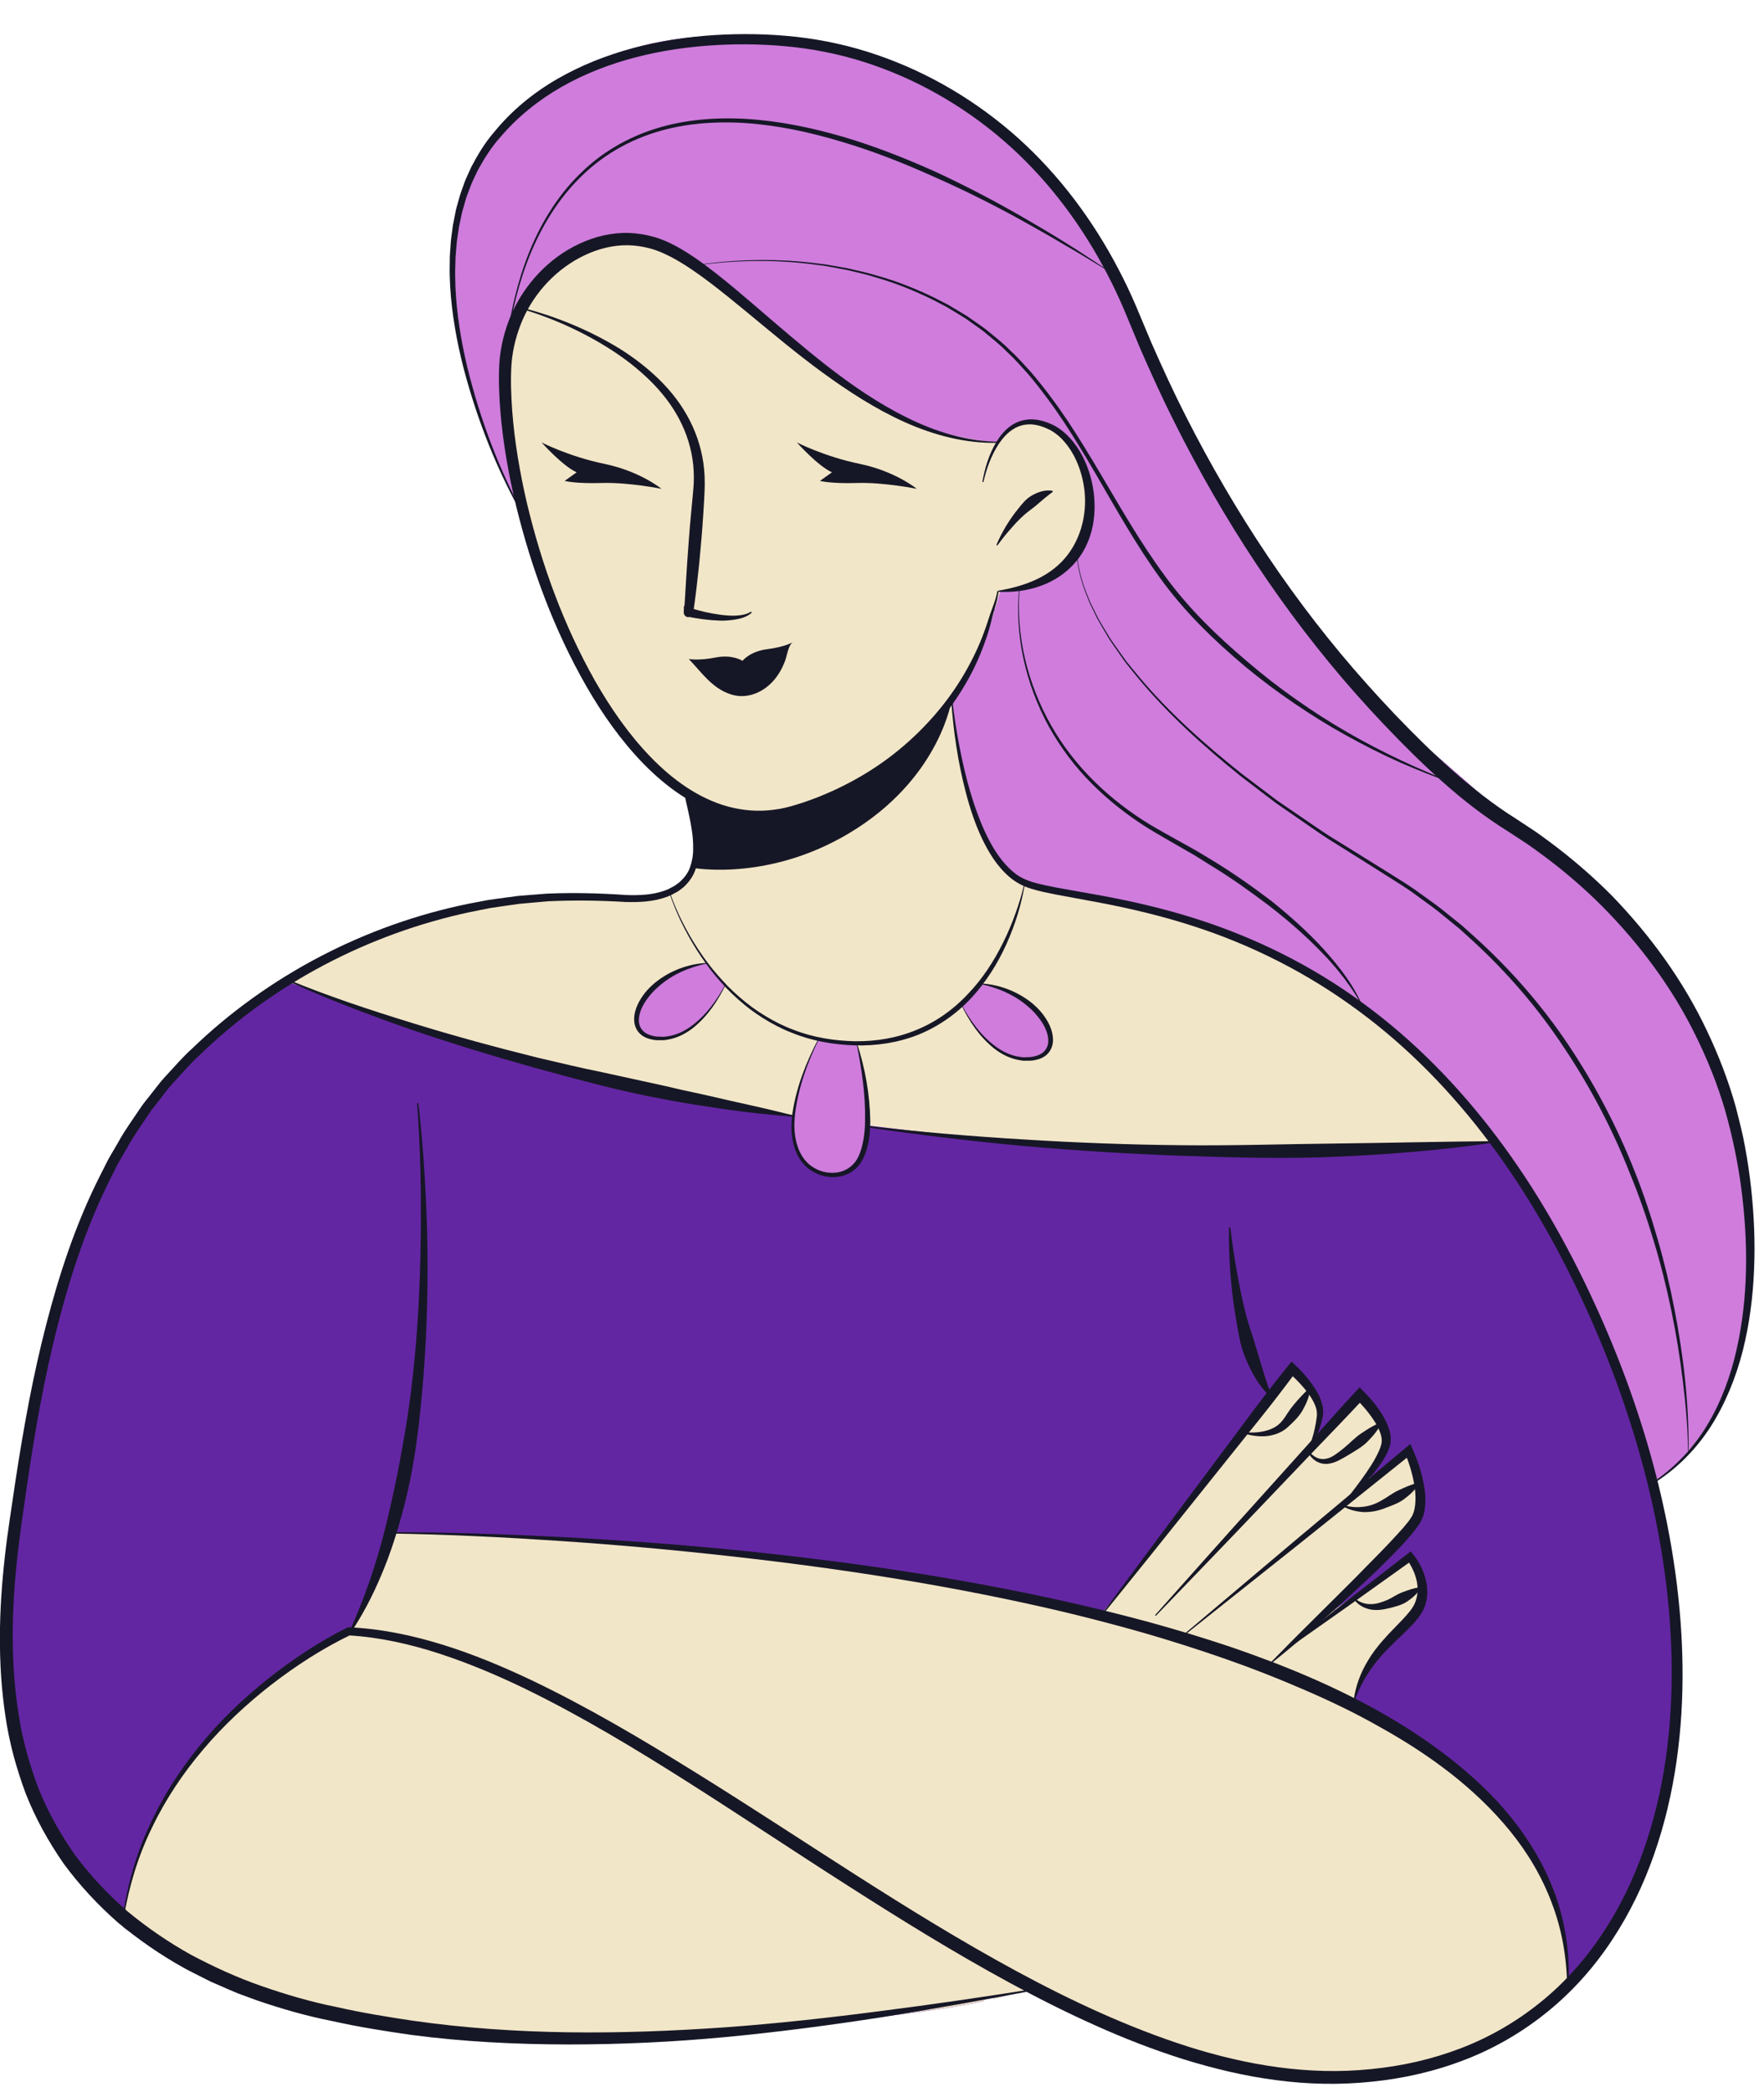 <?xml version="1.0" encoding="UTF-8" standalone="no"?><svg xmlns="http://www.w3.org/2000/svg" xmlns:xlink="http://www.w3.org/1999/xlink" fill="#000000" height="510.2" preserveAspectRatio="xMidYMid meet" version="1" viewBox="-0.0 -8.3 430.4 510.2" width="430.4" zoomAndPan="magnify"><g id="change1_1"><path d="M424.89,273.83c0,0-6.39-32.31-18.85-47.36s-34.61-31.92-34.61-31.92s-20.12-18.2-26.73-23.27 s-31.94-34.32-40.81-49.17c-8.87-14.85-25.06-45.35-27.16-52.96c-2.1-7.61-22.28-39.08-41.4-52.15 C216.19,3.92,191.06,1.6,191.06,1.6s-45.97-9.87-72.98,27.22c0,0-8.78,11.52-7.7,34.34c1.09,22.82,16.15,52.11,16.15,52.11 s-0.74-3.72-1.5-9.1l1.65,6.08c0,0,8.86,35.24,20.32,50.94s17.49,19.85,17.49,19.85l2.76,2.58c0,0,4.16,12.62,1.84,17.78 c-2.32,5.16-8.84,8.15-11.56,7.36c-2.73-0.79-22.47,0.29-23.98-0.15c-1.51-0.43-26.39,3.2-37.37,7.68 c-10.98,4.49-26.84,12.52-26.84,12.52s0.17,0.07,0.5,0.19c-7.32,5.22-30.95,22.81-38.69,37.9c-9.2,17.94-14.2,20.54-17.35,41.71 S2.27,361.57,1.98,379.48c-0.29,17.91-1.1,37.12,2.83,44.23c3.93,7.1,12.67,27.84,25.22,33.66l0.62-0.79 c-0.6,3.33-0.62,5.21-0.62,5.21s26.72,18.79,58.62,22.66c20.08,2.43,39.04,3.28,50.35,3.57c-1.33,0.33-2.68,0.64-4.06,0.94 c0,0,34.2-1.05,66.05-3.93c-0.02-0.04-0.05-0.08-0.06-0.13c0-0.02,0-0.04,0-0.06l1.27-0.19c-0.01,0.09-0.02,0.18-0.03,0.27 c1.42-0.13,2.84-0.26,4.25-0.4c0.08-0.2,0.16-0.37,0.23-0.54l0.65-0.1c0.32,0.12,0.62,0.25,0.79,0.47 c12.09-1.22,23.41-2.71,31.88-4.54c0.16-0.26,0.36-0.53,0.62-0.7c0.63-0.41,1.54-0.31,1.99,0.1c2-0.48,3.79-0.99,5.36-1.52 l4.64-0.7c1.63,0.74,3.27,1.48,4.93,2.21c0.3,0.18,0.58,0.34,0.83,0.49c8.43,4.97,25.17,10.95,41.7,14.81c0,0,0,0,0,0 c2.18,0.6,4.32,1.09,6.43,1.53c-0.04-0.06-0.06-0.11-0.07-0.16c0.29,0.06,0.57,0.12,0.86,0.17c-0.03,0.04-0.06,0.08-0.1,0.12 c3.41,0.69,6.71,1.16,9.91,1.47c4.88,0.62,9.43,0.92,13.38,0.78c4.42-0.15,9.33-1.07,14.32-2.45c10.48-2.37,18.94-6.41,25.18-10.25 c-0.01,0-0.02-0.01-0.03-0.01c7.51-4.07,12.66-7.97,12.63-9.74c0,0,17.96-21.83,22.87-42.89s3.31-45.01,1.52-61.63 c-0.51-4.75-1.88-11.24-3.58-18.09c1.07-0.66,12.65-8.14,19.64-27.09C430.32,306.42,424.89,273.83,424.89,273.83z M265.1,108.96 c0.19,0.12,0.35,0.21,0.48,0.29c0.03,0.25,0.08,0.51,0.09,0.76c-0.18,0-0.37-0.05-0.54-0.12c-0.03-0.22-0.07-0.44-0.1-0.66 C265.06,109.15,265.08,109.06,265.1,108.96z M264.96,106.54c-0.26-0.59-0.62-1.34-1.07-2.18c-0.21-0.58-0.46-1.16-0.74-1.71 C263.91,103.87,264.52,105.18,264.96,106.54z M210.49,483.85c-0.14-0.1-0.24-0.25-0.35-0.38c0.01-0.01,0.02-0.02,0.03-0.03 l0.66-0.1c0.07,0.02,0.14,0.04,0.23,0.07C210.68,483.71,210.52,483.87,210.49,483.85z M376.24,449.25 c-0.05-0.12-0.1-0.23-0.15-0.35c0.41,0.8,1.06,2.12,1.79,3.86C377.39,451.65,376.84,450.47,376.24,449.25z M382.33,469.68 c-0.02-0.22-0.03-0.43-0.05-0.66c0.05,0.48,0.1,0.97,0.14,1.46C382.39,470.22,382.36,469.95,382.33,469.68z" fill="#6326a3"/></g><g id="change1_2"><path d="M72.02,229.46c0,0-31.68,21.5-40.88,39.43s-14.2,20.54-17.35,41.71S2.27,361.57,1.98,379.48 s-1.1,37.12,2.83,44.23c3.93,7.1,12.67,27.84,25.22,33.66l34.34-43.59l30.86-25.16l1.11-23.02l73.56,35.23l82.96,22.44l69.22-47.26 l-6.3,44.78l30.4,10.25l29.45,17.01c0,0,7.6,13.34,6.89,27.95c0,0,17.96-21.83,22.87-42.89c4.91-21.06,3.31-45.01,1.52-61.63 c-1.79-16.62-14.09-54.6-14.09-54.6s-18.99-49.85-33.45-53.95c-14.46-4.1-154.38-16.72-154.38-16.72L72.02,229.46z" fill="#6326a3"/></g><g id="change2_1"><path d="M118.08,28.82c0,0-8.78,11.52-7.7,34.34c1.09,22.82,16.15,52.11,16.15,52.11s-6.45-32.53-1.04-44.59 s16.79-20.19,18.84-19.97c2.05,0.22,16.99-2.6,31.4,10.19c14.4,12.79,36.37,29.87,46.34,33.71c9.98,3.84,20.09,5.65,21.43,4.99 c1.34-0.66,2.98-5.65,9.36-4.61c6.38,1.04,13.14,8.73,12.85,16.57s-0.53,14.97-5.36,18.09c-4.83,3.12-10.65,6.24-16.32,6.3 c0,0-6.8,18.99-8.9,22.23s-2.92,4.15-2.92,4.15s2.89,25.08,7.61,32.78c4.72,7.7,6.82,11.98,13.92,13.25 c7.1,1.27,41.19,6.15,60.05,17.8c18.86,11.65,37.13,23.04,48.72,40.46s24.83,42.12,24.83,42.12l12.42,32.16l3.49,12.56 c0,0,12.39-7.26,19.73-27.14c7.34-19.88,1.92-52.48,1.92-52.48s-6.39-32.31-18.85-47.36c-12.46-15.05-34.61-31.92-34.61-31.92 s-20.12-18.2-26.73-23.27c-6.62-5.07-31.94-34.32-40.81-49.17c-8.87-14.85-25.06-45.35-27.16-52.96s-22.28-39.08-41.4-52.15 S191.06,1.6,191.06,1.6S145.09-8.27,118.08,28.82z" fill="#cf7cdd"/></g><g fill="#f2e6c8" id="change3_1"><path d="M85.52,389.63c0,0,25.9,4.92,47.7,15.07c21.79,10.15,111.02,66.71,125.11,75.01 c14.08,8.3,51.36,19.45,72.11,18.73c20.74-0.72,52.16-18.09,52.09-22.45c0,0,0.24-9.89-1.98-16.47s-9.21-23.06-20.88-32.24 s-29.5-20.07-29.5-20.07s2-9.12,4.53-11.29c2.53-2.17,8.47-8.28,8.47-8.28s3.51-3.82,3.43-7.62c-0.08-3.81-2.55-8.54-2.55-8.54 l-12.18,9.1l-9.79,6.68l8.75-9.22c0,0,14.03-14.86,14.8-17.33c0.77-2.47,0.81-3.77,0.53-7.43c-0.28-3.66-2.29-7.38-2.29-7.38 s-10.74,7.62-10.74,7.53s4.58-6.69,4.73-7.86c0.16-1.17,0.99-4.17-1.02-7.49c-2.01-3.32-5.31-5.88-5.31-5.88l-10.79,11.24 c0,0,1.56-7.19,1.02-9.05c-0.54-1.86-6.04-8.83-6.04-8.83l-11.09,14.01l-20.39,26.3l-15.78,19.87l-15.61-3.48l-28.05-5.18 l-32.45-5.38l-38.22-3.44c0,0-20.8-1.41-24.38-1.59s-33.41-1.1-33.41-1.1l-4.49,10.54L85.52,389.63z" fill="inherit"/><path d="M85.52,389.63c0,0-28.27,14.23-41.78,35.42s-13.71,36.74-13.71,36.74s26.72,18.79,58.62,22.66 s61.01,3.72,61.01,3.72l49.49-3.06l60.08-9.12l-30.43-41.07l-119.93-47.75L85.52,389.63z" fill="inherit"/><path d="M69.34,230.81c0,0,49.64,19.28,98.73,28.62s100.65,12.21,100.65,12.21s66.35,0.39,73.64,0 s22.33-1.42,22.33-1.42s-19.57-24.14-32.05-32.43c-12.47-8.29-27.29-15.85-27.29-15.85s-22.69-8.09-30.33-9.61 c-7.65-1.53-21.15-2.11-28.18-7.26c-7.03-5.14-12.02-25.12-12.7-28.95s-1.93-13.8-1.93-13.8s6.94-10.7,7.61-13.32 c0.67-2.62,4.21-13.06,4.21-13.06s15.17-1.15,18.75-9.86s2.86-15,1.55-20.32s-6.12-10.06-9.69-10.6 c-3.58-0.54-9.94-0.41-11.13,4.43c0,0-18.86-0.83-33.73-11.81s-40.02-31.37-40.02-31.37s-7.84-7.76-21-5.17 c-13.16,2.59-18.57,9.34-21.54,16.4c-2.97,7.06-4.17,20.56-3.49,26.32s2.96,18.29,2.96,18.29s8.86,35.24,20.32,50.94 c11.46,15.7,17.49,19.85,17.49,19.85l2.76,2.58c0,0,4.16,12.62,1.84,17.78c-2.32,5.16-8.84,8.15-11.56,7.36 c-2.73-0.79-22.47,0.29-23.98-0.15c-1.51-0.43-26.39,3.2-37.37,7.68S69.34,230.81,69.34,230.81z" fill="inherit"/></g><g fill="#f2e6c8" id="change4_1"><path d="M353,257.08c-0.59,0.06-1.18-0.35-1.17-0.99c0-0.09,0.02-0.18,0.04-0.26c-4.37-4.87-8.47-9.39-9.75-10.65 c-1.45-1.42-6.14-5.05-11.64-8.93c-0.2,0.14-0.44,0.24-0.72,0.24c-0.86,0.02-1.69-0.68-1.69-1.44c0-0.15,0.05-0.29,0.1-0.42 c-0.95-0.65-1.91-1.31-2.87-1.95c-0.05,0.06-0.1,0.11-0.14,0.16c-0.45-0.03-0.69-0.34-0.65-0.68c-0.08-0.05-0.15-0.1-0.23-0.15 c-0.37,0.31-0.57,0.58-0.79,0.6c-0.45,0.05-0.75-0.27-0.72-0.72c0.01-0.19,0.34-0.55,0.43-0.52c0.1,0.03,0.2,0.07,0.3,0.12 c-4.1-2.68-8.11-5.08-11.15-6.49c-9.06-4.21-21.61-9.97-29.46-11.33c-3.46-0.6-9.35-1.77-14.85-2.89c0.2,0.11,0.38,0.23,0.45,0.38 c0.18,0.39-0.15,1.35-0.55,1.6c-0.36,0.23-1.11-0.16-2.14-0.37c0.51-0.9,0.71-1.71,1.11-1.83c0.01,0,0.02,0,0.02,0 c-5.19-1.07-9.85-2.04-11.53-2.4c-0.1,0.04-0.2,0.06-0.31,0.06c-0.19-0.01-0.36-0.09-0.49-0.23c-1.04-0.19-8.8-1.89-13.47-10.34 c-5.02-9.06-7.61-22.5-7.61-22.5l-0.27-2.69c-0.19-0.16-0.31-0.4-0.3-0.7c0.01-0.18,0.08-0.34,0.18-0.49l-0.91-8.97 c0,0,5.99-9.55,7.61-13.32c0.83-1.93,1.91-5.31,2.77-8.14c-0.1-0.01-0.18-0.03-0.23-0.08c-0.09-0.1-0.02-0.36-0.01-0.72 c0.18,0.1,0.31,0.16,0.42,0.22c0.73-2.43,1.26-4.34,1.26-4.34s15.17-3.23,18.75-8.71c2.76-4.22,3.41-12.23,2.92-17.2 c-0.26,0-0.56-0.05-0.75-0.21c-0.09-0.07,0.07-0.43,0.15-0.85c0.21,0.13,0.38,0.23,0.52,0.32c-0.15-1.15-0.37-2.09-0.64-2.72 c-0.79-1.8-2.49-5.15-5.16-7.85c-0.21-0.05-0.45-0.13-0.78-0.2c0.09-0.14,0.14-0.24,0.2-0.35c-2.13-1.97-4.81-3.48-8.09-3.57 c0,0-2.78,0.04-4.93,2.1c-2.14,2.06-2.72,2.89-2.72,2.89l-2.66,0.02c-2.28,9.4-4.97,18.72-7.87,27.94 c-3.09,9.82-5.97,19.82-10.33,29.17c0.14,0.06,0.27,0.16,0.31,0.26c0.05,0.12-0.12,0.46-0.28,0.53c-0.1,0.05-0.24,0.04-0.41,0.02 c-0.75,1.57-1.54,3.13-2.38,4.67c-0.06,0.12-0.13,0.23-0.2,0.34c-0.07,0.49-0.34,0.95-0.7,1.18c-0.96,1.54-2.06,3.07-3.23,4.6 c0.15,0.04,0.3,0.09,0.45,0.12c-0.1,0.33-0.12,0.87-0.32,0.95c-0.21,0.08-0.49-0.02-0.85-0.13c-5.43,7.04-11.76,14.24-10.87,23.12 c0.69,6.91,3.42,13.61,6.66,19.69c3.17,5.97,7.05,11.61,11.46,16.81c0.15-0.13,0.26-0.23,0.35-0.21c0.13,0.03,0.31,0.27,0.3,0.41 c-0.01,0.1-0.12,0.19-0.24,0.29c7.44,8.66,16.4,16.09,26.18,21.72c2.43,1.4,4.92,2.69,7.46,3.86c12.17,5.59,26.83,9.19,41.38,11.5 c0.23-0.22,0.54-0.37,0.86-0.34c0.36,0.03,0.62,0.26,0.74,0.59c2.05,0.31,4.1,0.6,6.14,0.86c-0.14-0.18-0.24-0.4-0.24-0.63 c-0.01-0.47,0.34-0.83,0.8-0.83c0.44,0,0.8,0.36,0.84,0.83c0.02,0.29-0.11,0.57-0.3,0.77c3.94,0.5,7.83,0.91,11.62,1.24 c0.02-0.01,0.03-0.02,0.05-0.02c0.05,0,0.1,0.03,0.15,0.04c4.63,0.41,9.1,0.71,13.32,0.93c-0.09-0.17-0.16-0.35-0.19-0.54 c-0.15-0.97,0.72-1.88,1.82-1.88c1.31,0,1.94,1.06,1.32,2.21c-0.07,0.13-0.16,0.24-0.26,0.35c17.63,0.79,30.29,0.18,30.29,0.18 S358.81,263.57,353,257.08z M248.45,126.39c-0.04,0.07-0.09,0.12-0.14,0.13c-0.12,0.02-0.27-0.12-0.53-0.25 c0.21-0.18,0.32-0.35,0.43-0.34c0.07,0,0.13,0.05,0.19,0.1c0.06,0.05,0.12,0.11,0.19,0.16 C248.53,126.24,248.49,126.32,248.45,126.39z M247.78,116.96c-0.01-0.09,0.01-0.18,0.03-0.27c0.03-0.09,0.06-0.18,0.08-0.27 c0.04,0.01,0.08,0.02,0.12,0.03c0.13,0.03,0.26,0.06,0.32,0.14c0.07,0.09-0.02,0.29-0.05,0.54 C248.05,117.05,247.79,117.02,247.78,116.96z M249.93,122.54c0.32-0.49,0.44-0.86,0.68-0.98c0.18-0.09,0.72,0.11,0.73,0.24 c0.04,0.28-0.06,0.71-0.26,0.85C250.9,122.79,250.51,122.62,249.93,122.54z M253.02,130.21c0.22,0.42,0.09,0.85-0.33,0.96 c-0.35,0.09-0.76-0.07-1.45-0.17c0.16-0.24,0.28-0.44,0.39-0.61c-0.32-0.17-0.54-0.51-0.55-0.88c-0.01-0.61,0.61-1.13,1.32-1.12 c0.6,0.02,0.96,0.36,0.94,0.91c-0.01,0.31-0.15,0.61-0.36,0.83C252.98,130.16,253,130.18,253.02,130.21z M251.43,123.2 c0.24-0.01,0.58-0.12,0.68,0c0.23,0.24,0.34,0.6,0.5,0.91c-0.11,0.1-0.22,0.19-0.33,0.29c-0.27-0.17-0.58-0.3-0.78-0.53 C251.38,123.73,251.45,123.43,251.43,123.2z M254.8,125.72c-0.17,0.03-0.35-0.08-0.66-0.16c0.2-0.25,0.31-0.49,0.44-0.51 c0.13-0.02,0.34,0.16,0.43,0.31C255.06,125.41,254.9,125.71,254.8,125.72z M254.34,116.2c-0.01,0.05-0.03,0.11-0.04,0.16 c-0.01,0.05-0.03,0.1-0.06,0.15c-0.01,0.02-0.14-0.03-0.27-0.05c0.05-0.11,0.08-0.22,0.15-0.3c0.02-0.02,0.09,0.01,0.16,0.03 C254.3,116.19,254.32,116.19,254.34,116.2L254.34,116.2z M254.5,119.93c0.11-0.02,0.28,0.09,0.38,0.2 c0.03,0.04-0.04,0.27-0.11,0.29c-0.13,0.04-0.28,0-0.55-0.01C254.35,120.16,254.4,119.95,254.5,119.93z M257.53,129.44 c-0.18-0.19-0.38-0.34-0.35-0.41c0.05-0.16,0.22-0.27,0.33-0.41c0.1,0.12,0.27,0.22,0.29,0.35 C257.81,129.09,257.66,129.22,257.53,129.44z M259.56,115.62c-0.11-0.26-0.24-0.42-0.21-0.51c0.05-0.11,0.23-0.19,0.36-0.22 c0.05-0.01,0.21,0.2,0.19,0.27C259.87,115.28,259.74,115.39,259.56,115.62z M261.82,113.33c-0.11,0.08-0.35-0.03-0.67-0.08 c0.16-0.27,0.22-0.49,0.35-0.58c0.08-0.05,0.4,0.05,0.42,0.14C261.96,112.97,261.93,113.25,261.82,113.33z M263.55,123.09 c-0.03,0.13-0.08,0.25-0.16,0.33c-0.08,0.09-0.42-0.07-0.77-0.14c0.16-0.31,0.21-0.61,0.37-0.69c0.08-0.04,0.19-0.03,0.3,0 c0.12,0.03,0.24,0.07,0.35,0.1C263.61,122.83,263.59,122.96,263.55,123.09z M264.03,105.84c0.13,0.07,0.21,0.2,0.32,0.31 c-0.09,0.07-0.19,0.21-0.26,0.2c-0.13-0.02-0.24-0.14-0.43-0.26C263.85,105.95,263.99,105.81,264.03,105.84z M261.39,110.63 c0.14-0.29,0.36-0.59,0.63-0.74c0.4-0.22,1.53,0.23,1.67,0.67c0.08,0.26-0.03,0.59-0.07,0.95c-0.81-0.12-1.44-0.19-2.05-0.33 C261.47,111.15,261.33,110.76,261.39,110.63z M260.79,104.08c0.25,0.2,0.51,0.31,0.52,0.44c0.01,0.15-0.17,0.35-0.32,0.45 c-0.06,0.04-0.36-0.12-0.37-0.22C260.6,104.59,260.7,104.4,260.79,104.08z M260.51,117.6c0.15,0.02,0.31,0.03,0.46,0.05 c-0.05,0.33-0.1,0.66-0.15,1c-0.13-0.01-0.26-0.02-0.39-0.02C260.46,118.28,260.48,117.94,260.51,117.6z M259.81,108.94 c0.22,0.04,0.39,0.35,0.59,0.55c-0.2,0.19-0.39,0.51-0.6,0.52s-0.44-0.29-0.82-0.58C259.36,109.18,259.61,108.91,259.81,108.94z M257.78,101.03c0.41-0.01,0.73,0.23,0.67,0.61c-0.05,0.31-0.37,0.57-0.7,1.03c-0.34-0.43-0.66-0.66-0.7-0.93 C256.98,101.29,257.33,101.04,257.78,101.03z M257.17,115.06c0.36,0.2,0.67,0.29,0.79,0.48c0.08,0.13-0.13,0.61-0.21,0.61 c-0.25,0-0.57-0.09-0.74-0.27C256.92,115.8,257.08,115.46,257.17,115.06z M257.08,126.65c0.02,0.01,0.04,0.02,0.06,0.03 c0.02,0.01,0.04,0.02,0.05,0.03v0c-0.02,0.04-0.05,0.08-0.07,0.12c-0.07,0.12-0.13,0.25-0.24,0.32c-0.06,0.04-0.32-0.1-0.38-0.21 c-0.08-0.13-0.04-0.33-0.06-0.6c0.23,0.11,0.38,0.19,0.49,0.24C257,126.61,257.04,126.63,257.08,126.65z M256.45,119.31 c0.12,0.14,0.33,0.28,0.35,0.43c0.01,0.14-0.18,0.3-0.35,0.55c-0.2-0.23-0.45-0.41-0.42-0.5 C256.09,119.61,256.3,119.47,256.45,119.31z M256.1,123.02c0.41-0.02,0.64,0.19,0.66,0.61c0.03,0.55-0.41,1.08-0.91,1.02 c-0.27-0.03-0.52-0.27-0.68-0.35C255.13,123.58,255.6,123.04,256.1,123.02z M253.92,101.82c0.48,0.23,0.85,0.29,1.04,0.51 c0.24,0.27-0.1,0.99-0.5,1.01c-0.28,0.02-0.76-0.17-0.82-0.37C253.56,102.69,253.78,102.32,253.92,101.82z M253.06,127.68 c0.25-0.34,0.38-0.69,0.52-0.69c0.24-0.01,0.48,0.2,0.73,0.32c-0.11,0.21-0.18,0.57-0.32,0.6c-0.07,0.02-0.16,0.01-0.25-0.01 c0.01,0.01,0.02,0.02,0.03,0.03c-0.11,0.1-0.22,0.28-0.34,0.29c-0.12,0.01-0.26-0.15-0.46-0.29c0.08-0.07,0.15-0.15,0.21-0.21 C253.13,127.71,253.1,127.7,253.06,127.68z M251.96,97.4c0.47-0.05,0.88,0.36,0.89,0.89c0.01,0.51-0.39,0.98-0.87,0.87 c-0.35-0.08-0.64-0.4-0.84-0.53C251.11,97.93,251.51,97.45,251.96,97.4z M250.4,114.76c0.15-0.05,0.44,0.06,0.52,0.18 c0.07,0.12-0.01,0.46-0.12,0.52c-0.14,0.07-0.37-0.04-0.96-0.14C250.11,115.04,250.23,114.81,250.4,114.76z M249.59,99.83 c0.18,0.13,0.39,0.24,0.53,0.41c0.04,0.05-0.12,0.26-0.25,0.51c-0.23-0.23-0.42-0.37-0.53-0.56 C249.31,100.14,249.5,99.96,249.59,99.83z M247.95,99.7c0.49,0.33,0.88,0.47,1.05,0.74c0.24,0.4,0,0.74-0.42,0.9 c-0.42,0.16-0.83,0.06-0.92-0.4C247.6,100.63,247.8,100.27,247.95,99.7z M247.22,104.43c-0.16,0.04-0.35-0.03-0.67-0.08 c0.17-0.24,0.23-0.42,0.34-0.45c0.12-0.03,0.34,0.03,0.41,0.13C247.36,104.12,247.28,104.42,247.22,104.43z M246.72,99.75 c0.09-0.01,0.25,0.08,0.29,0.16c0.03,0.07-0.07,0.24-0.15,0.28c-0.1,0.05-0.24,0-0.45-0.01C246.59,99.93,246.65,99.77,246.72,99.75 z M246.6,108.89c0.45,0.06,0.75,0.35,0.62,0.79c-0.09,0.3-0.4,0.53-0.75,0.97c-0.34-0.47-0.64-0.73-0.73-1.04 C245.63,109.24,246.16,108.83,246.6,108.89z M242.22,135.07c-0.5-0.29-0.82-0.36-0.95-0.56c-0.26-0.39-0.3-0.87,0.17-1.12 c0.16-0.08,0.65,0.1,0.71,0.26C242.27,133.99,242.21,134.4,242.22,135.07z M242.9,114.22c-0.21-0.01-0.47-0.12-0.61-0.28 c-0.07-0.07,0.11-0.35,0.21-0.67c0.28,0.19,0.54,0.28,0.64,0.46C243.2,113.83,242.98,114.23,242.9,114.22z M244.22,101.88 c0.51-0.13,0.84,0.12,1.03,0.56c0.18,0.43-0.13,1.11-0.57,1.12c-0.36,0.01-0.72-0.24-0.94-0.33 C243.48,102.51,243.73,102.01,244.22,101.88z M244.13,111.16c-0.1,0.19-0.16,0.5-0.31,0.56c-0.17,0.06-0.43-0.09-0.78-0.19 c0.2-0.26,0.3-0.52,0.43-0.53C243.67,110.97,243.9,111.1,244.13,111.16z M242.89,105.88c0.17-0.03,0.37,0.06,0.56,0.09 c-0.05,0.18-0.06,0.46-0.17,0.5c-0.15,0.06-0.37-0.06-0.65-0.13C242.74,106.13,242.8,105.9,242.89,105.88z M242.34,112.45 c0.1,0.04,0.26,0.05,0.3,0.13c0.04,0.08-0.02,0.22-0.05,0.37c-0.14-0.04-0.25-0.06-0.36-0.09 C242.27,112.72,242.31,112.58,242.34,112.45z M242.35,123.16c0.05,0.25-0.18,0.64-0.4,0.83c-0.24,0.21-0.61,0.28-1.01,0.45 c-0.08-0.42-0.24-0.78-0.18-1.1c0.06-0.28,0.31-0.67,0.56-0.75C241.78,122.44,242.25,122.67,242.35,123.16z M240.67,116.29 c0.52,0.29,1.14,0.52,1.12,0.64c-0.08,0.49-0.36,0.95-0.57,1.42c-0.33-0.19-0.89-0.34-0.93-0.58 C240.22,117.38,240.49,116.92,240.67,116.29z M240.51,142c0.24,0.11,0.55,0.17,0.69,0.36c0.09,0.12-0.02,0.58-0.14,0.63 c-0.21,0.08-0.5-0.04-0.93-0.09C240.3,142.49,240.4,142.25,240.51,142z M237.69,152.88c-0.19-0.05-0.41-0.07-0.58-0.14 c-0.06-0.02-0.1-0.06-0.14-0.1c-0.1-0.11,0.04-0.44,0.08-0.79c0.32,0.14,0.63,0.19,0.71,0.35c0.02,0.04,0.03,0.09,0.03,0.14 C237.79,152.5,237.71,152.7,237.69,152.88z M238.06,142.79c-0.08,0.11-0.16,0.23-0.24,0.34c-0.14-0.16-0.37-0.3-0.41-0.48 c-0.03-0.18,0.02-0.38,0.06-0.57c0.02-0.07,0.03-0.13,0.04-0.19c0.09,0.04,0.21,0.06,0.31,0.09c0.1,0.03,0.19,0.07,0.22,0.14 C238.14,142.3,238.07,142.57,238.06,142.79z M238.46,122.55c0.2-0.1,0.65,0.03,0.79,0.22c0.13,0.16-0.02,0.53-0.07,1.01 c-0.46-0.21-0.86-0.26-0.95-0.46C238.13,123.12,238.28,122.64,238.46,122.55z M238.1,131.45c0.19-0.14,0.78,0.29,1.19,0.46 c-0.26,0.54-0.42,1.17-0.81,1.58c-0.15,0.16-0.81-0.18-1.64-0.39C237.38,132.35,237.64,131.77,238.1,131.45z M234.62,135.55 c0.03-0.04,0.42,0.09,0.51,0.22c0.24,0.37,0.19,0.74-0.21,1c-0.14,0.09-0.31,0.12-0.62,0.22c-0.05-0.29-0.15-0.47-0.1-0.61 C234.29,136.08,234.44,135.8,234.62,135.55z M244.64,213.97c0.1-0.62,0.54-0.8,1.06-0.43c0.17,0.12,0.33,0.24,0.48,0.38 c0.43,0.41,0.49,1.01,0.18,1.51c-0.22,0.36-0.54,0.53-0.96,0.43c-0.4-0.09-0.68-0.33-0.74-0.76c-0.03-0.2,0-0.41,0-0.61 c-0.01,0-0.01,0-0.02,0C244.64,214.31,244.62,214.14,244.64,213.97z M244.57,217.15c0.61-0.52,1.76-0.24,1.84,0.43 c0.05,0.44-0.27,1.18-0.64,1.35c-0.47,0.22-1.14,0.01-2.16-0.03C244.07,218.03,244.21,217.46,244.57,217.15z M237.12,194.85 c0.21-0.05,0.53,0.18,0.72,0.37c0.07,0.07-0.08,0.51-0.2,0.56c-0.24,0.08-0.53,0-1.05-0.03 C236.84,195.29,236.94,194.89,237.12,194.85z M236.41,187.71c0.05-0.05,0.27,0.05,0.42,0.09c-0.06,0.2-0.09,0.41-0.19,0.58 c-0.02,0.04-0.27-0.05-0.51-0.1C236.22,188.07,236.28,187.86,236.41,187.71z M235.96,201.49c0.26-0.06,0.48,0.11,0.43,0.38 c-0.02,0.14-0.24,0.33-0.39,0.36c-0.14,0.02-0.3-0.16-0.56-0.32C235.68,201.71,235.8,201.52,235.96,201.49z M234.96,182.17 c0.11,0.11,0.24,0.22,0.32,0.35c0.03,0.05-0.08,0.18-0.17,0.35c-0.16-0.17-0.3-0.27-0.35-0.41 C234.73,182.4,234.89,182.27,234.96,182.17z M234.79,185.21c0.08,0.1,0.24,0.21,0.22,0.3c-0.02,0.13-0.16,0.25-0.28,0.43 c-0.14-0.16-0.31-0.31-0.29-0.34C234.52,185.45,234.66,185.34,234.79,185.21z M233.01,184.94c0.19,0.01,0.37,0.15,0.73,0.32 c-0.32,0.25-0.48,0.48-0.64,0.48c-0.17,0-0.42-0.19-0.48-0.36C232.53,185.12,232.74,184.92,233.01,184.94z M233.41,192.02 c-0.18-0.03-0.35-0.18-0.64-0.36c0.28-0.2,0.47-0.41,0.56-0.38c0.17,0.06,0.31,0.26,0.4,0.44 C233.74,191.76,233.5,192.03,233.41,192.02z M233.56,202.77c-0.21,0.18-0.42,0.36-0.63,0.54c-0.51-0.32-1.11-0.57-1.48-1 c-0.22-0.26-0.09-0.82-0.12-1.25c0.45-0.01,1.09-0.22,1.29,0C233.05,201.5,233.26,202.18,233.56,202.77z M232.39,190.1 c-0.02,0.16-0.15,0.3-0.28,0.55c-0.17-0.22-0.36-0.37-0.33-0.44c0.06-0.14,0.21-0.27,0.36-0.35 C232.17,189.83,232.41,190.03,232.39,190.1z M232.17,135.36c0.02,0.43,0.04,0.81,0.07,1.17c-0.68,0.13-0.9-0.16-0.92-0.61 C231.28,135.44,231.64,135.4,232.17,135.36z M230.79,183.22c0.02,0.09-0.11,0.21-0.22,0.39c-0.13-0.15-0.27-0.25-0.27-0.34 c0-0.1,0.13-0.19,0.21-0.29C230.61,183.06,230.77,183.12,230.79,183.22z M230.85,191.55c-0.05,0.51-0.48,0.9-0.91,0.84 c-0.38-0.05-0.63-0.41-0.58-0.83c0.06-0.5,0.5-0.9,0.93-0.84C230.66,190.77,230.89,191.1,230.85,191.55z M230.2,180.76 c0.07,0.11,0.16,0.21,0.21,0.33c0.01,0.03-0.1,0.11-0.19,0.21c-0.09-0.14-0.19-0.23-0.22-0.35 C229.99,180.91,230.13,180.82,230.2,180.76z M229.37,185.07c0.28-0.09,0.83,0.11,0.98,0.35c0.13,0.22-0.02,0.86-0.23,0.98 c-0.26,0.14-0.71-0.08-1.82-0.27C228.81,185.59,229.04,185.17,229.37,185.07z M227.83,156.82c0.34,0.25,0.73,0.46,1,0.77 c0.07,0.09-0.23,0.49-0.47,0.97c-0.44-0.44-0.79-0.71-1-1.06C227.3,157.4,227.66,157.05,227.83,156.82z M224.73,156.56 c0.94,0.63,1.67,0.88,1.98,1.39c0.46,0.75,0,1.41-0.8,1.71c-0.8,0.3-1.58,0.11-1.74-0.75 C224.07,158.33,224.45,157.65,224.73,156.56z M223.51,164.78c0.11,0.16-0.04,0.72-0.16,0.75c-0.31,0.07-0.66-0.06-1.26-0.15 c0.32-0.45,0.44-0.8,0.65-0.85C222.97,164.46,223.38,164.59,223.51,164.78z M222.12,163.11c0.36,0.01,0.64,0.25,0.65,0.57 c0.02,0.4-0.42,0.79-0.88,0.78c-0.38-0.01-0.63-0.23-0.64-0.57C221.24,163.48,221.66,163.1,222.12,163.11z M219.59,179.51 c0.31-0.04,0.48,0.16,0.52,0.44c0.05,0.32-0.23,0.65-0.67,0.67c-0.08-0.13-0.28-0.3-0.31-0.51 C219.07,179.81,219.25,179.55,219.59,179.51z M218.27,173.43c0.3,0.02,0.49,0.18,0.48,0.5c-0.01,0.3-0.4,0.6-0.9,0.59 c-0.08-0.12-0.28-0.3-0.31-0.5C217.49,173.72,217.92,173.41,218.27,173.43z M214.12,180.69c0.05,0.02,0.1,0.04,0.16,0.05 c0.17,0.05,0.35,0.09,0.4,0.2c0.08,0.15-0.04,0.41-0.09,0.7c-0.27-0.07-0.48-0.12-0.68-0.17 C213.98,181.21,214.05,180.95,214.12,180.69z M206.69,188.37c-0.13,0.01-0.35-0.27-0.39-0.45c-0.07-0.29,0.28-0.61,0.53-0.51 c0.18,0.07,0.3,0.28,0.54,0.53C207.07,188.15,206.88,188.36,206.69,188.37z M208.87,179.95c0.12-0.09,0.29-0.3,0.49-0.35 c0.3-0.08,0.64,0.29,0.65,0.65c0.01,0.29-0.1,0.52-0.41,0.56C209.28,180.85,208.88,180.44,208.87,179.95z M210.61,193.45 c-0.41-0.01-0.82-0.39-0.82-0.92c0.14-0.1,0.33-0.32,0.56-0.37c0.37-0.08,0.84,0.35,0.86,0.7 C211.24,193.19,210.96,193.46,210.61,193.45z M213.38,202.53c-0.45,0.41-1.16,0.53-1.9,0.84c-0.15-0.79-0.45-1.48-0.33-2.08 c0.11-0.54,0.58-1.26,1.05-1.42c0.85-0.28,1.76,0.15,1.93,1.07C214.22,201.43,213.79,202.16,213.38,202.53z M215.18,184.05 c-0.41-0.02-0.89-0.23-1.16-0.53c-0.12-0.14,0.2-0.67,0.4-1.26c0.54,0.36,1.02,0.53,1.21,0.86 C215.74,183.31,215.33,184.06,215.18,184.05z M215.43,178.95c0.38-0.49,0.56-0.98,0.81-1.01c0.4-0.05,0.84,0.19,1.26,0.31 c-0.19,0.37-0.3,0.95-0.59,1.05C216.57,179.43,216.09,179.13,215.43,178.95z M218.08,209.76c-0.7,0.03-1.21-0.51-1.23-1.29 c-0.03-0.9,0.63-1.72,1.39-1.72c0.68-0.01,1.18,0.6,1.19,1.45C219.43,209.01,218.8,209.74,218.08,209.76z M220.9,215.84 c-0.48-0.03-0.78-0.38-0.76-0.73c0.02-0.3,0.17-0.49,0.49-0.47c0.34,0.01,0.67,0.37,0.6,0.71 C221.18,215.55,220.98,215.72,220.9,215.84z M221.09,187.37c-0.33-0.02-0.7-0.37-0.69-0.79c0.12-0.08,0.29-0.29,0.5-0.32 c0.28-0.05,0.62,0.39,0.62,0.71C221.51,187.23,221.38,187.39,221.09,187.37z M221.61,184.45c-0.84,0.37-1.71,0.75-2.61,0.9 c-0.67,0.12-1.31-0.68-1.32-1.35c-0.01-0.71,0.58-1.18,1.3-0.96c0.53,0.16,1,0.41,1.5-0.09c0.11-0.11,0.39-0.07,0.59-0.05 c0.4,0.04,0.74,0.2,0.85,0.62C222.04,183.9,221.93,184.31,221.61,184.45z M222.71,219.18c-0.1,0-0.28-0.23-0.26-0.33 c0.02-0.12,0.2-0.3,0.32-0.3c0.11,0,0.23,0.19,0.4,0.34C222.97,219.02,222.84,219.18,222.71,219.18z M223.13,188.32 c-0.2-0.33-0.38-0.5-0.35-0.62c0.04-0.19,0.22-0.34,0.35-0.51c0.13,0.12,0.38,0.24,0.37,0.35 C223.48,187.74,223.32,187.94,223.13,188.32z M222.89,181.87c-0.44,0-0.87-0.46-0.86-0.93c0-0.45,0.39-0.83,0.84-0.83 c0.44,0,0.87,0.45,0.87,0.92C223.73,181.48,223.33,181.87,222.89,181.87z M223.6,170.27c-0.07-0.27,0.1-0.5,0.4-0.55 c0.29-0.06,0.59,0.19,0.54,0.5c-0.04,0.21-0.22,0.39-0.42,0.74C223.86,170.63,223.65,170.47,223.6,170.27z M224.55,188.47 c0.03-0.09,0.05-0.17,0.08-0.26c0.11,0.04,0.23,0.07,0.35,0.09c0.2,0.05,0.39,0.11,0.48,0.23c0.13,0.17-0.04,0.55-0.1,1.02 c-0.45-0.15-0.94-0.21-0.96-0.33C224.38,188.98,224.47,188.73,224.55,188.47z M225.67,207.07c-0.08,0.12-0.17,0.23-0.27,0.24 c-0.23,0.04-0.52-0.22-1.01-0.46c0.39-0.33,0.61-0.66,0.81-0.65c0.09,0.01,0.18,0.05,0.27,0.11c0.15,0.11,0.29,0.26,0.44,0.37 C225.83,206.8,225.75,206.95,225.67,207.07z M226,183.07c-0.21-0.15-0.42-0.3-0.75-0.54c0.26-0.21,0.39-0.4,0.54-0.41 c0.31-0.03,0.49,0.2,0.48,0.49C226.28,182.77,226.1,182.92,226,183.07z M226.42,170.25c-0.85-0.01-1.6-0.57-1.81-1.31 c-0.22-0.77,0.2-1.4,1-1.48c0.72-0.06,1.3,0.2,1.75,0.75c0.34,0.41,0.44,0.88,0.21,1.37C227.33,170.11,226.89,170.27,226.42,170.25 z M227.72,186.85c0.1-0.01,0.3,0.12,0.3,0.21c0.01,0.13-0.1,0.28-0.22,0.52c-0.16-0.22-0.31-0.33-0.33-0.46 C227.46,187.04,227.62,186.86,227.72,186.85z M227.75,195.9c0.01-0.76,0.81-1.41,1.71-1.38c0.65,0.02,1.04,0.38,1.03,0.92 c-0.02,0.75-0.91,1.5-1.76,1.47C228.19,196.89,227.74,196.43,227.75,195.9z M228.48,199.8c0.17-0.25,0.3-0.49,0.42-0.7 c-0.03-0.03-0.05-0.06-0.05-0.08c0-0.08,0.11-0.21,0.19-0.22c0.01,0,0.02,0,0.03,0.01c0.24-0.41,0.43-0.71,0.69-0.85 c0.33-0.17,1.35,0.21,1.39,0.45c0.08,0.52-0.11,1.34-0.49,1.61C230.32,200.26,229.57,199.94,228.48,199.8z M233.69,216.13 c-0.65,0.18-1.44-0.14-2.75-0.32c0.71-1.02,0.98-1.73,1.49-2.07c0.02-0.02,0.05-0.02,0.07-0.04c0.05-0.63,0.51-1.16,1.07-1.16 c0.59-0.01,1.09,0.57,1.08,1.24c-0.01,0.28-0.1,0.54-0.24,0.74C234.69,215.24,234.41,215.93,233.69,216.13z M235.55,228.19 c-0.39-0.35-0.82-0.56-0.86-0.83c-0.02-0.11,0.01-0.22,0.07-0.34c0.09-0.2,0.26-0.41,0.35-0.61c0.07,0.05,0.15,0.09,0.22,0.13 c0.15,0.08,0.3,0.16,0.43,0.25c0.12,0.08,0.22,0.18,0.27,0.29C236.13,227.29,235.78,227.71,235.55,228.19z M236.15,209.96 c-0.43,0.1-0.96-0.21-1.74-0.43c0.46-0.65,0.71-1.3,0.98-1.31c0.45-0.01,0.92,0.38,1.38,0.61 C236.57,209.23,236.43,209.9,236.15,209.96z M237.7,205.82c-0.31,0.05-0.67-0.15-1.25-0.31c0.38-0.47,0.58-0.92,0.84-0.97 c0.25-0.04,0.64,0.3,0.82,0.58C238.18,205.24,237.88,205.79,237.7,205.82z M241.65,208.51c-0.12,0.08-0.6-0.18-0.72-0.4 c-0.14-0.25-0.08-0.63-0.11-1.13c0.88,0.43,1.15,0.57,1.42,0.7C242.04,207.97,241.91,208.34,241.65,208.51z M243.49,233.29 c0.24-0.31,0.49-0.9,0.95-1.2c0.83-0.54,2.16-0.19,2.27,0.6c0.07,0.49-0.28,1.25-0.7,1.56 C245.29,234.78,243.98,234.34,243.49,233.29z M246.61,246.35c-0.05,0.07-0.1,0.15-0.15,0.22c-0.13-0.12-0.35-0.22-0.38-0.37 c-0.03-0.13,0.14-0.31,0.25-0.52c0.05,0.03,0.1,0.06,0.15,0.09c0.14,0.09,0.25,0.16,0.36,0.23 C246.77,246.13,246.69,246.24,246.61,246.35z M260.56,221.16c0.78-0.36,1.76,0.09,1.87,0.97c0.07,0.6-0.26,1.26-0.51,2.32 c-1.04-0.59-1.93-0.8-2.26-1.34C259.19,222.32,259.72,221.54,260.56,221.16z M262.23,230.34c-0.39,0.24-0.72,0.51-0.77,0.47 c-0.23-0.2-0.4-0.48-0.52-0.75c-0.02-0.05,0.34-0.38,0.42-0.34C261.64,229.84,261.86,230.06,262.23,230.34z M259.9,228.85 c-0.31,0.17-0.85-0.1-1.55-0.23c0.33-0.61,0.46-1.2,0.77-1.32c0.32-0.12,0.82,0.22,1.24,0.36 C260.23,228.08,260.19,228.7,259.9,228.85z M260.83,240.45c0.09-0.2,0.31-0.34,0.48-0.5c0.13,0.14,0.38,0.32,0.35,0.42 c-0.06,0.21-0.26,0.37-0.49,0.65C261.01,240.75,260.79,240.54,260.83,240.45z M261.94,242.62c-0.26-0.12-0.49-0.4-0.62-0.68 c-0.04-0.09,0.31-0.52,0.42-0.5c0.29,0.05,0.54,0.28,1,0.54C262.34,242.31,262.05,242.67,261.94,242.62z M264.46,213.25 c0.06-0.05,0.61,0.28,0.63,0.47c0.03,0.26-0.16,0.66-0.38,0.79c-0.18,0.1-0.54-0.11-1.05-0.23 C264.01,213.8,264.19,213.47,264.46,213.25z M265.09,231.05c-0.11,0.08-0.39-0.09-0.68-0.17c0.16-0.31,0.22-0.59,0.38-0.68 c0.11-0.06,0.51,0.12,0.54,0.25C265.37,230.63,265.25,230.94,265.09,231.05z M265.61,217.41c-0.39,0-0.7-0.35-0.67-0.75 c0.04-0.39,0.39-0.68,0.78-0.65c0.37,0.03,0.64,0.32,0.63,0.69C266.33,217.07,265.97,217.41,265.61,217.41z M267.01,227.12 c0.22,0.14,0.39,0.37,0.58,0.57c-0.16,0.12-0.35,0.36-0.47,0.34c-0.21-0.05-0.38-0.27-0.64-0.49 C266.71,227.34,266.95,227.09,267.01,227.12z M267.63,250.27c-0.35-0.08-0.64-0.4-0.84-0.53c-0.02-0.71,0.38-1.19,0.83-1.23 c0.47-0.05,0.88,0.36,0.89,0.89C268.51,249.9,268.11,250.37,267.63,250.27z M327.16,238.69c0.1,0.01,0.22,0.14,0.24,0.24 c0.01,0.07-0.12,0.17-0.22,0.3c-0.12-0.14-0.24-0.23-0.25-0.33C326.92,238.83,327.09,238.68,327.16,238.69z M317.51,233.75 c0.09,0.02,0.18,0.05,0.27,0.1c0.05-0.25,0.39-0.61,0.61-0.62c0.23-0.01,0.63,0.35,0.67,0.59c0.04,0.22-0.3,0.51-0.61,0.97 c-0.05-0.06-0.1-0.12-0.15-0.18c-0.25,0.22-0.44,0.41-0.55,0.37c-0.31-0.11-0.55-0.43-0.82-0.66 C317.12,234.13,317.36,233.72,317.51,233.75z M319.26,235.75c0.01,0.11-0.16,0.24-0.33,0.46c-0.16-0.27-0.29-0.42-0.34-0.6 c-0.01-0.04,0.26-0.24,0.36-0.21C319.08,235.44,319.24,235.62,319.26,235.75z M317.37,255.57c0.12,0,0.35,0.23,0.33,0.27 c-0.08,0.21-0.24,0.4-0.43,0.68c-0.18-0.22-0.35-0.33-0.36-0.46C316.88,255.77,317.07,255.57,317.37,255.57z M316.46,246.11 c-0.13-0.4,0.24-0.91,0.58-0.81c0.23,0.06,0.52,0.37,0.53,0.58c0.01,0.27-0.23,0.56-0.46,1.05 C316.78,246.53,316.53,246.35,316.46,246.11z M316.52,228.75c0.44,0.02,0.8,0.29,0.67,0.75c-0.09,0.32-0.42,0.56-0.81,1.04 c-0.31-0.5-0.62-0.79-0.65-1.11C315.71,229,316.08,228.73,316.52,228.75z M312.75,235.71c0.18,0.15,0.42,0.27,0.51,0.46 c0.05,0.1-0.17,0.32-0.33,0.6c-0.24-0.26-0.46-0.42-0.53-0.62C312.38,236.06,312.63,235.86,312.75,235.71z M310.98,230.28 c0.12,0.01,0.24,0.18,0.41,0.33c-0.16,0.15-0.27,0.25-0.38,0.35c-0.12-0.14-0.24-0.27-0.36-0.41 C310.76,230.45,310.88,230.28,310.98,230.28z M306.69,226.61c0.18-0.02,0.52,0.29,0.57,0.5c0.04,0.19-0.24,0.44-0.47,0.83 c-0.31-0.36-0.62-0.58-0.61-0.77C306.19,226.97,306.49,226.63,306.69,226.61z M305.59,229.05c0.05,0.04,0.09,0.1,0.13,0.16 c-0.04,0.03-0.09,0.06-0.16,0.1c-0.03-0.06-0.08-0.12-0.09-0.18C305.47,229.11,305.58,229.04,305.59,229.05z M300.53,222.78 c0.3,0.27,0.59,0.41,0.61,0.59c0.02,0.17-0.21,0.51-0.37,0.53c-0.17,0.02-0.49-0.18-0.55-0.36 C300.17,223.38,300.38,223.13,300.53,222.78z M299.23,231.06c-0.1,0.24-0.27,0.51-0.49,0.62c-0.1,0.05-0.37-0.23-0.73-0.46 c0.36-0.25,0.56-0.46,0.8-0.52C298.92,230.67,299.26,231,299.23,231.06z M292.46,233.01c0.14,0.05,0.26,0.29,0.29,0.47 c0.01,0.07-0.25,0.28-0.34,0.26c-0.17-0.04-0.3-0.21-0.56-0.42C292.14,233.16,292.34,232.97,292.46,233.01z M293.05,253.52 c-0.09,0.12-0.15,0.21-0.22,0.3c-0.11-0.09-0.23-0.17-0.34-0.26c0.02-0.02,0.04-0.04,0.06-0.07c0.06-0.07,0.11-0.15,0.18-0.16 C292.81,253.33,292.91,253.44,293.05,253.52z M286.19,226.64c0.28-0.06,0.55,0.14,0.52,0.43c-0.02,0.19-0.26,0.37-0.5,0.68 c-0.23-0.33-0.45-0.51-0.46-0.71C285.74,226.91,286.01,226.67,286.19,226.64z M285.43,228.21c-0.77,0.32-1.54,0.64-2.3,0.96 C283.33,227.28,283.6,227.17,285.43,228.21z M284.58,242.12c-0.31,0.13-0.51,0.24-0.72,0.27c-0.03,0-0.07-0.06-0.11-0.13 c-0.04-0.08-0.09-0.17-0.13-0.24c0.05-0.03,0.09-0.06,0.14-0.09c0.14-0.09,0.28-0.19,0.44-0.24 C284.26,241.68,284.4,241.91,284.58,242.12z M283.96,242.81c0.46-0.07,0.69,0.29,0.67,0.74c-0.01,0.45-0.27,0.79-0.72,0.69 c-0.31-0.07-0.56-0.39-1.04-0.75C283.37,243.16,283.64,242.86,283.96,242.81z M275.71,243.47c-0.06,0.21-0.23,0.39-0.43,0.69 c-0.2-0.28-0.45-0.52-0.41-0.58c0.12-0.19,0.33-0.33,0.54-0.43C275.45,243.13,275.73,243.4,275.71,243.47z M274,217.81 c0.35-0.12,1.2,0.19,1.22,0.37c0.07,0.65-0.12,1.32-0.26,2.39c-0.84-0.46-1.49-0.59-1.7-0.97 C272.85,218.84,273.19,218.09,274,217.81z M274.41,232.1c0.05,0.1-0.25,0.36-0.52,0.72c-0.26-0.41-0.49-0.66-0.55-0.95 c-0.03-0.12,0.3-0.32,0.47-0.49C274.02,231.62,274.29,231.82,274.41,232.1z M269.4,230.15c-0.11,0.01-0.32-0.17-0.33-0.27 c-0.01-0.12,0.15-0.31,0.27-0.34c0.1-0.03,0.26,0.12,0.48,0.24C269.62,229.97,269.51,230.15,269.4,230.15z M273.4,253.77 c-0.34-0.43-0.66-0.66-0.7-0.93c-0.06-0.45,0.29-0.7,0.73-0.71c0.41-0.01,0.73,0.23,0.66,0.61 C274.05,253.04,273.73,253.3,273.4,253.77z M274.08,234.29c-0.26-0.29-0.49-0.44-0.56-0.64c-0.09-0.26,0.2-0.56,0.5-0.56 c0.29,0,0.56,0.13,0.52,0.43C274.52,233.75,274.3,233.95,274.08,234.29z M275.45,261.11c-0.21,0.01-0.44-0.29-0.82-0.57 c0.39-0.25,0.64-0.53,0.84-0.49c0.22,0.04,0.39,0.35,0.59,0.55C275.85,260.77,275.66,261.09,275.45,261.11z M276.78,247.97 c-0.17-0.04-0.3-0.21-0.56-0.4c0.26-0.14,0.44-0.31,0.53-0.27c0.16,0.08,0.26,0.27,0.39,0.41 C277.02,247.81,276.87,247.99,276.78,247.97z M278.55,228.52c-0.16-0.38-0.31-0.62-0.32-0.86c-0.01-0.1,0.29-0.21,0.45-0.32 c0.14,0.22,0.33,0.42,0.39,0.66C279.09,228.09,278.83,228.26,278.55,228.52z M279.75,257.45c-0.13-0.02-0.24-0.14-0.43-0.26 c0.19-0.14,0.33-0.28,0.37-0.25c0.13,0.07,0.21,0.2,0.32,0.31C279.92,257.32,279.82,257.46,279.75,257.45z M281.4,253.81 c-0.02-0.09,0.14-0.23,0.29-0.45c0.04,0.06,0.09,0.11,0.12,0.16c0.11,0.15,0.19,0.26,0.27,0.37c-0.06,0.04-0.13,0.1-0.19,0.15 c-0.06,0.05-0.12,0.08-0.17,0.07C281.6,254.09,281.44,253.94,281.4,253.81z M282.08,262.86c-0.06,0.02-0.18-0.11-0.27-0.18 c0.11-0.11,0.2-0.24,0.33-0.31c0.06-0.03,0.18,0.08,0.39,0.17C282.33,262.7,282.22,262.82,282.08,262.86z M282.73,245.09 c-0.17-0.26-0.3-0.37-0.28-0.45c0.02-0.09,0.17-0.2,0.26-0.21c0.07,0,0.2,0.15,0.2,0.24C282.92,244.79,282.83,244.9,282.73,245.09z M283.46,247.77c0.08-0.52,0.43-0.73,0.91-0.74c0.47,0,0.98,0.55,0.81,0.96c-0.13,0.33-0.5,0.57-0.66,0.74 C283.76,248.7,283.38,248.27,283.46,247.77z M284.8,255.25c-0.19,0-0.37-0.26-0.55-0.41c0.18-0.2,0.33-0.47,0.55-0.55 c0.12-0.04,0.36,0.26,0.63,0.48C285.16,254.99,284.98,255.25,284.8,255.25z M285.38,231.82c-0.11-0.38,0.33-0.75,0.73-0.69 c0.4,0.06,0.67,0.31,0.57,0.71c-0.07,0.28-0.33,0.51-0.64,0.96C285.72,232.34,285.46,232.1,285.38,231.82z M286.35,246.08 c0.02-0.13,0.16-0.3,0.28-0.33c0.1-0.02,0.34,0.17,0.33,0.23c-0.03,0.16-0.16,0.31-0.33,0.58 C286.48,246.32,286.34,246.19,286.35,246.08z M286.97,250.96c-0.16-0.19-0.35-0.33-0.33-0.42c0.04-0.17,0.19-0.32,0.3-0.48 c0.14,0.12,0.4,0.23,0.4,0.35C287.34,250.56,287.14,250.72,286.97,250.96z M287.89,260.9c-0.14-0.26-0.25-0.38-0.26-0.51 c-0.01-0.08,0.17-0.26,0.21-0.25c0.13,0.05,0.32,0.15,0.34,0.26C288.2,260.5,288.05,260.65,287.89,260.9z M288.08,239.49 c-0.29-0.03-0.54-0.38-0.96-0.7c0.39-0.36,0.6-0.67,0.87-0.76c0.34-0.12,0.88,0.47,0.74,0.85 C288.65,239.14,288.29,239.51,288.08,239.49z M291.58,251.97c0.06-0.21,0.26-0.37,0.41-0.55c0.14,0.17,0.4,0.34,0.39,0.5 c-0.01,0.19-0.25,0.36-0.47,0.65C291.74,252.29,291.54,252.1,291.58,251.97z M293.02,262.33c-0.16,0.03-0.38-0.22-0.67-0.42 c0.27-0.24,0.44-0.5,0.63-0.52c0.15-0.01,0.47,0.28,0.47,0.42C293.43,262,293.2,262.29,293.02,262.33z M293.85,254.18 c-0.09,0.03-0.29-0.23-0.54-0.45c0.28-0.19,0.47-0.39,0.67-0.41c0.11-0.01,0.4,0.34,0.36,0.41 C294.25,253.92,294.05,254.12,293.85,254.18z M296.27,223.82c-0.11-0.22-0.23-0.35-0.24-0.49c0-0.08,0.19-0.16,0.29-0.24 c0.09,0.12,0.22,0.24,0.25,0.38C296.59,223.54,296.42,223.65,296.27,223.82z M296.87,227.35c0.09-0.18,0.22-0.33,0.36-0.49 c0.14-0.15,0.29-0.3,0.43-0.45c0.1,0.11,0.25,0.23,0.37,0.35c0.12,0.12,0.21,0.23,0.2,0.32c-0.05,0.32-0.36,0.6-0.65,1.03 C297.24,227.77,296.82,227.44,296.87,227.35z M297.72,247.01c0.02-0.16,0.22-0.39,0.37-0.41c0.14-0.02,0.42,0.18,0.43,0.31 c0.02,0.15-0.18,0.33-0.5,0.84C297.86,247.39,297.7,247.19,297.72,247.01z M298.62,249.63c0.11-0.03,0.26,0.13,0.48,0.25 c-0.16,0.19-0.3,0.42-0.36,0.4c-0.13-0.04-0.23-0.13-0.34-0.22c-0.04-0.03-0.07-0.06-0.11-0.09c0.03-0.03,0.05-0.06,0.08-0.1 C298.45,249.76,298.52,249.65,298.62,249.63z M298.7,253.12c-0.33,0-0.54-0.18-0.57-0.51c-0.03-0.33,0.31-0.7,0.65-0.64 c0.23,0.04,0.43,0.26,0.57,0.34C299.36,252.82,299.06,253.13,298.7,253.12z M298.7,235.32c-0.06,0.09-0.48,0.07-0.57-0.04 c-0.21-0.24-0.41-0.56-0.45-0.86c-0.05-0.45,0.8-1.32,1.26-1.29c0.27,0.02,0.53,0.26,0.85,0.43 C299.37,234.26,299.06,234.81,298.7,235.32z M300.34,235.63c0.17,0.03,0.41,0.16,0.44,0.3c0.03,0.13-0.17,0.31-0.33,0.59 c-0.19-0.25-0.37-0.39-0.4-0.55C300.04,235.87,300.26,235.62,300.34,235.63z M300.66,244.37c-0.08-0.09-0.18-0.16-0.22-0.25 c-0.02-0.03,0.08-0.12,0.13-0.19c0.08,0.07,0.18,0.13,0.25,0.21C300.82,244.16,300.73,244.26,300.66,244.37z M300.6,240.88 c0.32-0.25,0.52-0.51,0.75-0.54c0.15-0.02,0.51,0.35,0.48,0.43c-0.1,0.24-0.3,0.49-0.53,0.58 C301.18,241.39,300.94,241.11,300.6,240.88z M303.02,259.46c-0.42-0.09-0.81-0.08-1.08-0.26c-0.24-0.16-0.5-0.54-0.48-0.8 c0.04-0.47,0.43-0.83,0.92-0.73c0.25,0.05,0.52,0.41,0.62,0.69C303.1,258.67,303.02,259.03,303.02,259.46z M302.06,236.13 c-0.07,0.04-0.61-0.47-0.57-0.59c0.15-0.43,0.46-0.79,0.84-1.39c0.42,0.56,0.86,1.01,0.8,1.1 C302.86,235.61,302.46,235.91,302.06,236.13z M304.39,244.94c0.05-0.02,0.23,0.14,0.23,0.21c-0.01,0.13-0.11,0.26-0.23,0.51 c-0.17-0.22-0.35-0.35-0.33-0.44C304.09,245.11,304.26,245,304.39,244.94z M304.73,250.44c-0.33-0.49-0.62-0.74-0.64-1 c-0.01-0.2,0.38-0.62,0.5-0.59c0.27,0.07,0.63,0.32,0.69,0.57C305.32,249.63,305.02,249.93,304.73,250.44z M305.51,231.82 c-0.28-0.04-0.52-0.31-0.91-0.58c0.34-0.32,0.61-0.7,0.72-0.66c0.27,0.1,0.56,0.37,0.64,0.63 C306.02,231.37,305.64,231.84,305.51,231.82z M306.55,249.5c-0.06,0.02-0.14,0.01-0.22-0.02c-0.05-0.02-0.11-0.04-0.17-0.07 c-0.03-0.01-0.06-0.03-0.08-0.04c-0.06-0.03-0.11-0.05-0.17-0.07c0.01-0.03,0.02-0.06,0.03-0.09c0.06-0.22,0.1-0.5,0.23-0.54 c0.31-0.12,0.68-0.08,1.03-0.11c0.05,0.14,0.09,0.28,0.14,0.42C307.08,249.16,306.84,249.41,306.55,249.5z M307.33,253.86 c-0.08-0.26-0.2-0.43-0.15-0.53c0.01-0.03,0.04-0.05,0.07-0.08c0.08-0.07,0.22-0.11,0.32-0.17c0.04,0.06,0.09,0.13,0.14,0.2 c0.04,0.07,0.08,0.13,0.06,0.18C307.74,253.59,307.55,253.67,307.33,253.86z M307.66,230.61c-0.15-0.16-0.31-0.28-0.29-0.33 c0.04-0.13,0.17-0.24,0.26-0.35c0.09,0.08,0.26,0.16,0.25,0.23C307.87,230.3,307.76,230.42,307.66,230.61z M309.13,247.71 c-0.15-0.28-0.33-0.47-0.3-0.61c0.03-0.13,0.28-0.25,0.45-0.28c0.07-0.01,0.28,0.24,0.26,0.34 C309.5,247.33,309.33,247.46,309.13,247.71z M309.8,238.4c-0.01-0.11,0.08-0.23,0.18-0.35c0.06-0.07,0.12-0.14,0.17-0.21 c0.1,0.08,0.22,0.16,0.33,0.24c0.11,0.08,0.2,0.17,0.25,0.28c0.05,0.11-0.23,0.36-0.43,0.66 C310.06,238.74,309.81,238.58,309.8,238.4z M310.68,249.52c-0.22-0.36-0.49-0.61-0.44-0.74c0.09-0.22,0.37-0.37,0.58-0.55 c0.15,0.18,0.46,0.38,0.43,0.53C311.2,248.99,310.94,249.19,310.68,249.52z M310.73,245.88c0.29-0.25,0.43-0.38,0.53-0.47 c0.03-0.03,0.06-0.06,0.09-0.08c0.03,0.04,0.05,0.07,0.08,0.11c0.09,0.11,0.18,0.22,0.2,0.34c0.01,0.07-0.21,0.26-0.34,0.27 C311.16,246.07,310.99,245.97,310.73,245.88z M312.44,263.03c-0.46,0.09-0.92-0.05-0.97-0.59c-0.02-0.18,0.34-0.57,0.51-0.56 c0.37,0.02,0.72,0.24,1.34,0.48C312.86,262.72,312.67,262.98,312.44,263.03z M313.04,252.49c-0.36-0.55-0.65-0.83-0.71-1.15 c-0.08-0.43,0.2-0.76,0.66-0.81c0.47-0.05,0.82,0.24,0.76,0.68C313.7,251.57,313.39,251.89,313.04,252.49z M315.43,235.78 c-0.15-0.25-0.34-0.43-0.31-0.57c0.03-0.15,0.25-0.27,0.39-0.41c0.14,0.18,0.33,0.34,0.4,0.54 C315.93,235.41,315.65,235.58,315.43,235.78z M315.69,233.57c0.07-0.19,0.26-0.41,0.45-0.45c0.16-0.04,0.37,0.15,0.69,0.29 c-0.45,0.34-0.61,0.56-0.74,0.54C315.93,233.92,315.66,233.64,315.69,233.57z M317.34,265.81c-0.39,0.08-0.76-0.12-0.95-0.58 c-0.14-0.34-0.24-0.71-0.28-1.08c-0.05-0.41,0.15-0.74,0.57-0.86c0.41-0.12,0.78,0.02,0.97,0.38c0.18,0.35,0.26,0.75,0.33,0.94 C317.99,265.37,317.76,265.72,317.34,265.81z M318.64,264.44c-0.13,0.05-0.34-0.12-0.67-0.26c0.28-0.22,0.42-0.4,0.59-0.43 c0.11-0.03,0.27,0.14,0.41,0.22C318.86,264.13,318.78,264.38,318.64,264.44z M319.75,267.32c-0.32-0.32-0.5-0.51-0.68-0.7 c0.2-0.18,0.37-0.44,0.6-0.5c0.15-0.04,0.53,0.24,0.53,0.37C320.19,266.72,319.97,266.94,319.75,267.32z M320.25,261 c-0.12-0.11-0.3-0.23-0.28-0.26c0.06-0.13,0.18-0.23,0.28-0.34c0.08,0.09,0.2,0.18,0.21,0.28 C320.46,260.77,320.34,260.87,320.25,261z M319.93,234.07c-0.13,0.08-0.82-0.4-0.8-0.58c0.04-0.44,0.35-0.85,0.69-1.58 c0.54,0.56,1.12,0.96,1.06,1.14C320.73,233.46,320.33,233.85,319.93,234.07z M321.57,254.55c-0.1-0.02-0.24-0.19-0.23-0.29 c0-0.09,0.18-0.24,0.27-0.24c0.1,0,0.19,0.16,0.34,0.3C321.78,254.44,321.66,254.57,321.57,254.55z M322.57,259.56 c-0.18-0.27-0.27-0.38-0.26-0.4c0.07-0.08,0.18-0.14,0.27-0.21c0.04,0.07,0.13,0.14,0.12,0.21 C322.7,259.28,322.63,259.39,322.57,259.56z M322.43,239.96c-0.48,0.07-0.75-0.35-0.77-0.84c-0.02-0.45,0.4-0.84,0.86-0.72 c0.31,0.09,0.56,0.38,1.03,0.72C323.04,239.52,322.76,239.91,322.43,239.96z M324.11,249.91c-0.1-0.18-0.34-0.42-0.39-0.71 c-0.1-0.52,0.34-1.09,0.75-0.98c0.25,0.07,0.55,0.39,0.62,0.66C325.2,249.34,324.72,249.89,324.11,249.91z M324.85,241.72 c-0.23-0.28-0.49-0.47-0.49-0.65c0-0.05,0.02-0.09,0.05-0.14c0.08-0.13,0.26-0.27,0.38-0.4c0.11,0.1,0.26,0.19,0.37,0.29 c0.06,0.06,0.11,0.12,0.12,0.18C325.3,241.19,325.06,241.4,324.85,241.72z M327.53,259.11c-0.07,0.24-0.5,0.58-0.7,0.55 c-0.35-0.07-0.66-0.39-1.27-0.81c0.65-0.25,0.97-0.47,1.3-0.48C327.27,258.36,327.66,258.64,327.53,259.11z M329.37,268.62 c-0.47-0.03-0.91-0.06-1.06-0.59c-0.09-0.32,0.07-0.57,0.35-0.72c0.28-0.15,0.58-0.14,0.79,0.11 C329.81,267.83,329.63,268.22,329.37,268.62z M349.87,260.67c0.06-0.06,0.13-0.13,0.19-0.19l0,0c0.07,0.07,0.18,0.14,0.23,0.21 c0.02,0.02,0.02,0.04,0.02,0.06c-0.02,0.16-0.13,0.32-0.26,0.59c-0.17-0.24-0.35-0.38-0.32-0.47 C349.75,260.8,349.8,260.73,349.87,260.67z M333.8,245.18c-0.47-0.12-0.7-0.51-0.63-1.09c0.03-0.2,0.09-0.39,0.14-0.6 c-0.12-0.17-0.26-0.32-0.35-0.5c-0.24-0.47-0.06-1,0.38-1.17c0.45-0.17,0.98,0.07,1.14,0.52c0.15,0.4,0.34,0.79,0.43,1.2 c0.07,0.32,0.08,0.7-0.02,1.01C334.74,245.07,334.26,245.3,333.8,245.18z M334.29,248.73c0.64-0.17,1.29-0.34,1.93-0.5 C335.85,249.7,335.62,249.75,334.29,248.73z M336.29,252.22c-0.06-0.09-0.13-0.15-0.12-0.2c0.01-0.06,0.07-0.12,0.11-0.18 c0.05,0.05,0.13,0.1,0.14,0.15C336.42,252.04,336.35,252.11,336.29,252.22z M338.17,263.24c-0.26-0.07-0.52-0.28-0.69-0.51 c-0.05-0.06,0.24-0.53,0.37-0.53c0.26,0,0.51,0.21,0.92,0.39C338.49,262.91,338.28,263.27,338.17,263.24z M341.27,269.43 c-0.63,0.22-1.16-0.21-1.3-0.88c-0.13-0.66,0.12-1.29,0.85-1.27c0.5,0.01,0.98,0.4,1.83,0.78 C342.02,268.71,341.71,269.27,341.27,269.43z M342.18,258.23c-0.29,0.05-0.93-0.29-0.93-0.43c0.01-0.52,0.24-1.04,0.47-1.86 c0.61,0.46,1.12,0.64,1.24,0.96C343.21,257.54,342.86,258.1,342.18,258.23z M347.33,267.93c-0.3-0.03-0.7-0.23-0.83-0.48 c-0.12-0.22,0.07-0.6,0.16-1.13c0.67,0.53,1.06,0.69,1.08,0.88C347.77,267.45,347.46,267.94,347.33,267.93z M347.01,264.76 c-0.38,0.06-1.08-0.32-1.19-0.65c-0.1-0.33,0.27-1.05,0.61-1.2c0.31-0.14,0.86,0.25,1.66,0.53 C347.59,264.09,347.35,264.71,347.01,264.76z M348.47,262.39c-0.06-0.09-0.15-0.16-0.14-0.21c0.02-0.07,0.11-0.12,0.16-0.18 c0.05,0.05,0.15,0.11,0.15,0.16C348.63,262.24,348.55,262.3,348.47,262.39z M348.78,262.45c0-0.21,0.2-0.51,0.39-0.58 c0.15-0.06,0.42,0.14,0.8,0.3c-0.33,0.34-0.51,0.58-0.75,0.73C349.18,262.93,348.78,262.61,348.78,262.45z M349.96,268.14 c-0.15,0.01-0.31-0.1-0.46-0.22c-0.09-0.07-0.19-0.15-0.28-0.2c0.1-0.14,0.19-0.29,0.29-0.43c0.1-0.14,0.21-0.27,0.34-0.35 c0.1-0.06,0.46,0.28,0.84,0.53C350.37,267.78,350.18,268.13,349.96,268.14z" fill="inherit"/><path d="M323.27,404.61l5.17,1.95c0.21-0.46,0.55-0.79,0.94-0.84c0.31-0.05,0.64,0.08,0.9,0.31 c0.85-4.22,6.55-11.81,6.55-11.81s6.34-6.57,9.34-10.55c0.69-0.91,0.94-2.05,0.93-3.25c-0.6-0.28-1.06-0.87-1.05-1.47 c0.01-0.48,0.28-0.93,0.68-1.24c-0.82-3.24-2.68-6.22-2.68-6.22l-0.74,0.52c0.18,0.09,0.38,0.21,0.63,0.31 c-0.35,0.35-0.56,0.71-0.75,0.71c-0.29,0-0.57-0.2-0.86-0.34l-16.08,11.17c-0.02,0.03-0.04,0.07-0.06,0.11 c-0.02-0.01-0.03-0.02-0.05-0.03l-0.37,0.26c-0.06,0.12-0.13,0.25-0.18,0.38c-0.07-0.05-0.13-0.08-0.2-0.12l-1.88,1.31l1.56-1.5 c-0.43-0.24-0.76-0.41-0.94-0.68c-0.31-0.45,0.36-1.46,0.96-1.41c0.42,0.04,1.1,0.42,1.15,0.73c0.01,0.08,0,0.17-0.02,0.25 l7.66-7.36c-0.07-0.06-0.16-0.18-0.15-0.25c0.01-0.1,0.16-0.23,0.27-0.25c0.06-0.01,0.15,0.06,0.25,0.14l0.78-0.75 c-0.27-0.29-0.41-0.7-0.38-1.17c0.07-0.86,0.67-1.46,1.45-1.43c0.39,0.01,0.77,0.24,1.06,0.55l5.92-5.69c0,0,4.21-5.5,3.99-8.07 c-0.21-2.57-3.2-12.97-3.2-12.97l-9.24,8.04c0.32,0.08,0.73,0.26,1.29,0.4c-0.59,0.67-0.84,1.19-1.23,1.32 c-0.28,0.09-1.05-0.32-1.05-0.51c0-0.12,0.02-0.26,0.06-0.41l-1.05,0.91l3.53-7.49c0,0,2.05-4.54,2.34-6.65s-6.98-9.31-6.98-9.31 l-10.79,11.24c0,0,1.94-6.3,1.02-9.05c-0.92-2.76-6.04-8.83-6.04-8.83s3.72,39.42,2.08,51.72c-0.51,3.84-1.46,7.46-2.52,10.63 c0.09-0.03,0.17-0.06,0.28-0.06c0.43,0,0.87,0.29,1.65,0.58c-0.55,0.65-0.8,1.12-1.18,1.34c-0.43,0.25-1-0.06-1.21-0.54 c-2.24,6.23-4.76,10.39-4.76,10.39l2.62,0.99c0.05-0.04,0.1-0.1,0.16-0.14c0.12-0.07,0.47,0.26,0.96,0.56c0,0,0,0,0,0l7.29,2.74 c-0.07-0.16-0.12-0.33-0.12-0.51c-0.01-0.89,0.9-1.67,1.91-1.64c0.87,0.03,1.53,0.68,1.51,1.48 C324.38,403.77,323.89,404.37,323.27,404.61z M343.46,380.16c-0.22,0.31-0.35,0.64-0.49,0.64c-0.27,0.01-0.54-0.16-0.82-0.26 c0.12-0.25,0.19-0.67,0.36-0.72C342.74,379.77,343.04,380,343.46,380.16z M341.39,376.23c0.81-0.01,1.39,0.65,1.38,1.56 c-0.01,0.86-0.61,1.58-1.3,1.57c-0.79-0.02-1.54-0.86-1.53-1.71C339.96,376.83,340.56,376.24,341.39,376.23z M339.8,383.91 c0.54,0.07,1.03,0.52,1.34,0.68c0.23,1.14-0.25,1.84-1.01,1.93c-0.79,0.09-1.24-0.35-1.42-1.05 C338.52,384.78,339.13,383.83,339.8,383.91z M338.44,388.27c0.03,0.38-0.28,0.71-0.7,0.73c-0.41,0.02-0.77-0.27-0.8-0.64 c-0.03-0.39,0.28-0.71,0.7-0.73C338.05,387.61,338.41,387.9,338.44,388.27z M336.16,382.07c0.25-0.02,0.51,0.12,0.98,0.26 c-0.3,0.32-0.44,0.58-0.61,0.6c-0.19,0.02-0.51-0.12-0.58-0.29C335.89,382.5,336.07,382.07,336.16,382.07z M335.81,388.49 c0.15-0.05,0.36,0.05,0.67,0.11c-0.32,0.35-0.43,0.58-0.55,0.58c-0.14,0-0.36-0.17-0.4-0.3 C335.5,388.77,335.68,388.53,335.81,388.49z M333.49,386.42c0.66-0.15,1.26,0.09,1.29,0.79c0.02,0.48-0.36,0.97-0.7,1.8 c-0.67-0.6-1.22-0.88-1.42-1.32C332.38,387.04,332.83,386.57,333.49,386.42z M331.43,387.02c0.3,0.4,0.55,0.65,0.67,0.95 c0.02,0.04-0.05,0.12-0.15,0.21c-0.05,0.05-0.1,0.09-0.15,0.14c-0.03,0.02-0.05,0.05-0.08,0.07c-0.02,0.02-0.05,0.04-0.07,0.07 c-0.12-0.12-0.26-0.23-0.38-0.35s-0.24-0.24-0.33-0.38C330.9,387.66,331.18,387.38,331.43,387.02z M328.1,383.77 c0.79,0.01,1.49,0.82,1.48,1.73c0,0.78-0.58,1.35-1.39,1.35c-0.85,0-1.53-0.63-1.54-1.44C326.65,384.5,327.3,383.76,328.1,383.77z M340.2,358.18c0.13,0.14,0.28,0.22,0.29,0.32c0.01,0.1-0.13,0.2-0.2,0.3c-0.12-0.09-0.24-0.18-0.36-0.27 C340,358.43,340.08,358.34,340.2,358.18z M339.23,361.52c0.14-0.46,0.63-0.71,1.11-0.57c0.47,0.14,0.84,0.65,0.66,1.07 c-0.16,0.38-0.49,0.7-0.75,1.04c-0.04,0.06-0.16,0.06-0.22,0.08c-0.08-0.02-0.14-0.03-0.19-0.06 C339.58,362.93,339.14,361.81,339.23,361.52z M338.5,361.56c0.06-0.02,0.17,0.07,0.25,0.11c0.04,0.07,0.09,0.13,0.13,0.2 c-0.11,0.03-0.22,0.1-0.33,0.09c-0.08-0.01-0.22-0.1-0.21-0.16C338.34,361.71,338.42,361.59,338.5,361.56z M337.24,362.81 c0.34,0.17,0.72,0.27,0.72,0.37c-0.01,0.2-0.1,0.39-0.2,0.58c-0.03,0.06-0.06,0.13-0.09,0.19c-0.05-0.03-0.11-0.05-0.18-0.08 c-0.18-0.07-0.38-0.14-0.45-0.28C336.97,363.46,337.14,363.17,337.24,362.81z M333.58,369.69c-0.14-0.18-0.27-0.28-0.28-0.38 c0-0.05,0.03-0.1,0.07-0.15c0.04-0.05,0.09-0.1,0.12-0.15c0.07,0.07,0.16,0.12,0.22,0.19c0.02,0.02,0.03,0.05,0.04,0.07 C333.77,369.36,333.67,369.48,333.58,369.69z M333.13,364.79c0.22-0.08,0.55,0.14,1.41,0.41c-0.47,0.37-0.7,0.67-0.97,0.72 c-0.23,0.04-0.65-0.18-0.73-0.38C332.76,365.34,332.95,364.86,333.13,364.79z M328.29,363.05c-0.02,0.02-0.07,0-0.13-0.03 c-0.06-0.03-0.13-0.07-0.19-0.09c0.03-0.08,0.06-0.15,0.09-0.23c0.03-0.08,0.07-0.15,0.12-0.21c0.02-0.03,0.21,0.07,0.39,0.13 C328.48,362.78,328.41,362.95,328.29,363.05z M328.52,357.32c-0.17,0.01-0.4-0.2-0.53-0.37c-0.04-0.06,0.12-0.4,0.22-0.42 c0.2-0.04,0.42,0.06,0.83,0.14C328.79,357,328.66,357.31,328.52,357.32z M338.06,342.82c0.01,0.61-0.7,1.15-1.51,1.15 c-0.81,0-1.35-0.46-1.36-1.16c-0.01-0.74,0.56-1.29,1.35-1.28C337.3,341.53,338.05,342.17,338.06,342.82z M333.6,340.84 c0.54-0.07,1.13,0.27,2.14,0.55c-0.68,0.73-0.97,1.26-1.41,1.48c-0.6,0.29-1.19,0-1.43-0.66 C332.65,341.55,332.95,340.93,333.6,340.84z M333.84,352.04c0.15,0.23-0.02,0.66-0.04,1.01c-0.35-0.04-0.89,0.05-1.03-0.14 c-0.29-0.41-0.38-0.97-0.55-1.46c0.19-0.12,0.37-0.24,0.56-0.36C333.14,351.4,333.59,351.66,333.84,352.04z M331.47,336.34 c0.32-0.02,0.63,0.27,0.56,0.6c-0.04,0.21-0.24,0.38-0.45,0.71c-0.26-0.32-0.49-0.5-0.57-0.72 C330.9,336.64,331.17,336.36,331.47,336.34z M330.97,345.45c0.35-0.03,0.74,0.28,1.33,0.54c-0.44,0.47-0.71,0.95-0.92,0.93 c-0.36-0.04-0.68-0.4-1.02-0.63C330.55,345.99,330.74,345.47,330.97,345.45z M330.63,348.17c0.28-0.09,0.54,0.18,0.57,0.51 c0.03,0.32-0.22,0.65-0.49,0.57c-0.23-0.07-0.42-0.3-0.74-0.55C330.26,348.45,330.42,348.24,330.63,348.17z M329.28,348.56 c0.25-0.01,0.51,0.19,0.96,0.39c-0.36,0.33-0.56,0.67-0.77,0.67c-0.2,0-0.48-0.31-0.58-0.55 C328.83,348.97,329.13,348.57,329.28,348.56z M328.01,336.63c0.04-0.03,0.09-0.05,0.13-0.05c0.08,0.01,0.14,0.13,0.2,0.21 c-0.08,0.07-0.15,0.13-0.27,0.24c-0.04-0.07-0.08-0.12-0.11-0.17c-0.03-0.05-0.06-0.09-0.08-0.13 C327.92,336.69,327.97,336.66,328.01,336.63z M328.08,337.39c0.34-0.02,0.46,0.29,0.46,0.6c0,0.28-0.13,0.58-0.43,0.51 c-0.21-0.05-0.37-0.32-0.64-0.58C327.73,337.67,327.9,337.4,328.08,337.39z M326.45,346c0.1-0.05,0.45,0.21,0.53,0.39 c0.09,0.22-0.01,0.51-0.04,0.91c-0.65-0.44-0.85-0.58-1.05-0.71C326.08,346.38,326.22,346.1,326.45,346z M316.67,393.25 c-0.03,0.04-0.06,0.08-0.1,0.12c-0.05-0.05-0.1-0.1-0.15-0.14c0.05-0.03,0.09-0.08,0.13-0.08c0.01,0,0.02,0.01,0.03,0.01 C316.62,393.19,316.65,393.23,316.67,393.25C316.67,393.25,316.67,393.25,316.67,393.25L316.67,393.25z M317.56,390.79 c-0.33,0-0.59-0.27-0.6-0.6c-0.01-0.34,0.24-0.6,0.58-0.62c0.34-0.02,0.61,0.22,0.64,0.56 C318.21,390.49,317.93,390.79,317.56,390.79z M322.41,363.16c-0.09-0.21,0.32-0.89,0.44-0.87c0.38,0.05,0.83,0.26,1.05,0.56 c0.11,0.15-0.2,0.62-0.42,1.2C322.99,363.67,322.54,363.48,322.41,363.16z M325.47,390.15c0.05,0.02,0.08,0.11,0.1,0.18 c0,0.01-0.1,0.08-0.13,0.07c-0.06-0.02-0.12-0.09-0.21-0.17C325.34,390.19,325.42,390.13,325.47,390.15z" fill="inherit"/><path d="M240.58,479.13c0.63-0.41,1.54-0.31,1.99,0.1c3.6-0.87,6.56-1.81,8.65-2.82l0-0.01 c15.09,6.96,31.89,13.47,48.81,18.12c2.18,0.6,4.32,1.09,6.43,1.53c-0.06-0.1-0.1-0.18-0.08-0.23c0.09-0.22,0.37-0.37,0.57-0.55 c0.15,0.18,0.46,0.38,0.43,0.53c-0.02,0.13-0.11,0.25-0.24,0.38c28.75,5.79,50.26-2.74,62.78-10.44c-0.17-0.05-0.33-0.18-0.44-0.24 c-0.03-0.45,0.23-0.75,0.56-0.79c0.3-0.03,0.51,0.08,0.56,0.39c0.01,0.08,0,0.15-0.02,0.23c7.8-4.9,11.94-9.34,11.94-9.34 c1.14-13.31-9.34-33.3-9.34-33.3s-4.8,13.73-37.96,21.82c-0.05,0.04-0.1,0.08-0.13,0.07c-0.01,0-0.03-0.02-0.04-0.03 c-3.15,0.77-6.56,1.48-10.24,2.13c0.08,0.1,0.14,0.23,0.15,0.36c0.03,0.31-0.15,0.56-0.44,0.57c-0.33-0.03-0.49-0.28-0.44-0.6 c0.01-0.07,0.05-0.15,0.09-0.22c-2.46,0.42-5.02,0.83-7.73,1.18c0.11,0.16,0.21,0.35,0.29,0.57c0.29,0.78,0.29,0.81-0.29,1.35 c-0.56,0.53-1.21,0.66-1.93,0.37c-0.55-0.22-0.9-0.62-0.92-1.14c0-0.3,0.09-0.58,0.22-0.83c-0.8,0.1-1.57,0.2-2.39,0.29 c-13.26,1.46-26.99,0.52-40.2-1.73c-0.04,0.23-0.08,0.48-0.11,0.75c-0.84-0.46-1.49-0.59-1.7-0.97c-0.02-0.03-0.02-0.07-0.03-0.1 c-13.18-2.38-25.78-6.03-36.8-9.88c-0.08,0.17-0.17,0.31-0.28,0.34c-0.43,0.1-0.96-0.21-1.74-0.43c0.12-0.17,0.23-0.34,0.33-0.51 c-7.89-2.81-14.92-5.7-20.69-8.25c0.02,0.07,0.07,0.11,0.08,0.18c0.09,0.47-0.34,1.2-0.75,1.58c-0.45,0.41-1.16,0.53-1.9,0.84 c-0.15-0.79-0.45-1.48-0.33-2.08c0.1-0.52,0.54-1.19,1-1.38c-9.25-4.17-14.8-7.24-14.8-7.24c0.2,0.46,0.53,0.98,0.98,1.56 c0.33,0.13,0.58,0.42,0.63,0.74c1.47,1.67,3.79,3.73,6.85,6.08c-3.47,5.6-21.42,30.97-66.99,40.85c0,0,34.2-1.05,66.05-3.93 c-0.02-0.04-0.05-0.08-0.06-0.13c-0.09-0.45,0.12-0.96,0.19-1.45c0.35,0.14,0.89,0.18,1.01,0.43c0.14,0.28,0.07,0.67,0.04,1.03 c1.42-0.13,2.84-0.26,4.25-0.4c0.14-0.32,0.25-0.59,0.36-0.85c0.45,0.22,1.05,0.33,1.3,0.68c12.09-1.22,23.41-2.71,31.88-4.54 C240.12,479.57,240.32,479.3,240.58,479.13z M376.01,470.25c0.12,0.08,0.27,0.22,0.28,0.35c0.01,0.12-0.15,0.24-0.33,0.49 c-0.12-0.3-0.22-0.46-0.23-0.63C375.72,470.39,375.97,470.22,376.01,470.25z M374.07,450.1c0.3,0.39,0.62,0.62,0.62,0.84 c0,0.18-0.37,0.44-0.62,0.51c-0.12,0.03-0.5-0.3-0.48-0.45C373.6,450.75,373.83,450.51,374.07,450.1z M371.74,458.28 c0.1-0.12,0.2-0.24,0.32-0.26c0.17-0.04,0.39,0.17,0.74,0.34c-0.27,0.29-0.46,0.61-0.57,0.59c-0.18-0.04-0.34-0.19-0.5-0.32 c-0.05-0.05-0.11-0.09-0.16-0.13C371.62,458.43,371.68,458.35,371.74,458.28z M370.98,464.23c0.17,0.16,0.45,0.3,0.48,0.48 c0.03,0.18-0.19,0.41-0.38,0.74c-0.28-0.25-0.61-0.46-0.58-0.55C370.58,464.65,370.81,464.45,370.98,464.23z M370.9,474.5 c0.32,0.01,0.44,0.24,0.45,0.52c0.02,0.34-0.26,0.65-0.56,0.66c-0.31-0.02-0.42-0.23-0.42-0.52 C370.36,474.81,370.61,474.49,370.9,474.5z M349.8,486.96c-0.13-0.15-0.27-0.25-0.27-0.34c0.01-0.09,0.16-0.24,0.25-0.25 c0.09,0,0.25,0.14,0.26,0.23C350.06,486.69,349.92,486.79,349.8,486.96z M359.42,486.37c-0.18-0.05-0.32-0.24-0.62-0.48 c0.34-0.18,0.52-0.34,0.7-0.35c0.28-0.02,0.52,0.14,0.49,0.46C359.96,486.33,359.69,486.44,359.42,486.37z M363.67,480.32 c-0.12-0.14-0.36-0.28-0.35-0.4c0.02-0.22,0.19-0.42,0.39-0.8c0.2,0.32,0.39,0.51,0.36,0.62 C364,479.95,363.81,480.13,363.67,480.32z M367.14,478.99c0.33,0.02,0.6,0.3,0.59,0.64c0,0.38-0.29,0.68-0.65,0.68 c-0.38,0-0.66-0.3-0.63-0.68C366.48,479.25,366.78,478.96,367.14,478.99z M364.12,460.25c0.82-0.11,1.68,0.48,1.65,1.24 c-0.02,0.42-0.33,0.82-0.44,1.07c-1.06,0.15-1.94-0.49-2.04-1.23C363.2,460.71,363.49,460.33,364.12,460.25z M362.37,472.6 c0.7,0,1.29,0.56,1.32,1.26c0.03,0.86-0.77,1.65-1.69,1.67c-0.71,0.01-1.2-0.47-1.22-1.19C360.75,473.38,361.47,472.6,362.37,472.6 z M360.26,468.58c0.46-0.02,0.84,0.35,0.84,0.81c0,0.46-0.38,0.83-0.84,0.82c-0.41-0.01-0.78-0.37-0.81-0.77 C359.43,469,359.8,468.6,360.26,468.58z M357.86,461c0.12-0.15,0.25-0.29,0.39-0.32c0.22-0.04,0.48,0.24,0.88,0.46 c-0.32,0.33-0.56,0.73-0.7,0.7c-0.26-0.07-0.47-0.3-0.69-0.5c-0.03-0.03-0.06-0.06-0.1-0.08 C357.72,461.18,357.79,461.09,357.86,461z M355.94,478.4c0.38-0.02,0.67,0.36,0.66,0.86c-0.01,0.55-0.38,0.99-0.8,0.96 c-0.36-0.02-0.63-0.36-0.63-0.8C355.17,478.9,355.54,478.42,355.94,478.4z M351.77,482.36c0.02,0.14-0.21,0.31-0.44,0.62 c-0.18-0.34-0.34-0.52-0.33-0.69c0.01-0.14,0.29-0.38,0.36-0.35C351.54,482.01,351.75,482.2,351.77,482.36z M350.21,460.17 c0.62,0.04,1.12,0.61,1.08,1.24c-0.04,0.68-0.67,1.26-1.33,1.23c-0.62-0.03-1.03-0.55-1.01-1.28 C348.99,460.43,349.32,460.12,350.21,460.17z M346.1,473.61c0.42,0.01,0.67,0.36,0.67,0.94c0,0.71-0.48,1.31-1.02,1.28 c-0.43-0.02-0.72-0.4-0.71-0.93C345.05,474.27,345.6,473.6,346.1,473.61z M344.03,462.46c0.16,0.06,0.27,0.22,0.4,0.35 c-0.11,0.1-0.21,0.28-0.33,0.29c-0.12,0.01-0.25-0.15-0.44-0.28C343.83,462.65,343.98,462.43,344.03,462.46z M344.29,476.38 c0.46,0.09,0.86,0.54,1.56,1.02c-0.66,0.58-1.01,1.06-1.48,1.24c-0.55,0.21-1.23-0.53-1.19-1.21 C343.22,476.75,343.61,476.25,344.29,476.38z M341.64,483.33c0.29-0.86,1.11-1.43,2.01-1.4c0.74,0.02,1.24,0.49,1.26,1.17 c0.02,1.04-0.98,2.03-2.02,2C341.96,485.07,341.34,484.19,341.64,483.33z M340.54,475.73c0.1,0.11,0.28,0.22,0.28,0.34 c0,0.1-0.17,0.25-0.3,0.3c-0.06,0.02-0.19-0.15-0.33-0.27C340.33,475.95,340.44,475.84,340.54,475.73z M338.91,467.01 c0.37,0.03,0.67,0.34,0.65,0.67c-0.02,0.34-0.35,0.63-0.7,0.61c-0.35-0.02-0.64-0.34-0.64-0.69 C338.23,467.25,338.54,466.98,338.91,467.01z M335.77,477.11c0.05-0.04,0.1-0.08,0.15-0.08c0.1,0,0.21,0.13,0.39,0.26 c-0.2,0.11-0.32,0.23-0.42,0.22c-0.03,0-0.05-0.02-0.07-0.03c-0.07-0.05-0.13-0.15-0.2-0.22 C335.67,477.21,335.72,477.15,335.77,477.11z M329.94,492.22c-0.47-0.12-0.7-0.51-0.63-1.09c0.03-0.2,0.09-0.39,0.14-0.6 c-0.12-0.17-0.26-0.32-0.35-0.5c-0.24-0.47-0.06-1,0.38-1.17c0.45-0.17,0.98,0.07,1.15,0.52c0.15,0.4,0.34,0.79,0.43,1.2 c0.07,0.32,0.08,0.7-0.02,1.01C330.87,492.11,330.39,492.34,329.94,492.22z M333.98,473.31c0.05-0.01,0.16,0.07,0.16,0.12 c0.01,0.06-0.05,0.16-0.11,0.18c-0.05,0.02-0.13-0.06-0.22-0.11C333.89,473.42,333.93,473.32,333.98,473.31z M330.43,495.77 c0.64-0.17,1.29-0.34,1.93-0.5C331.99,496.74,331.76,496.8,330.43,495.77z M330.92,465.92c0.3-0.01,0.48,0.24,0.44,0.52 c-0.02,0.15-0.29,0.39-0.36,0.36c-0.2-0.08-0.36-0.27-0.63-0.5C330.62,466.11,330.77,465.92,330.92,465.92z M329.36,469.37 c0.56-0.48,1.33-0.54,1.85-0.15c0.49,0.37,0.56,1.08,0.12,1.63c-0.2,0.24-0.47,0.43-0.75,0.68c0.03,0.24,0.08,0.44,0.07,0.64 c-0.01,0.45-0.27,0.74-0.67,0.77c-0.4,0.04-0.79-0.28-0.84-0.71c-0.02-0.14-0.02-0.3,0.03-0.43c0.11-0.3,0.04-0.53-0.12-0.81 C328.7,470.36,328.82,469.83,329.36,469.37z M326.4,469.34c0.77-0.08,1.53,0.47,1.43,1.21c-0.07,0.53-0.52,1.01-0.7,1.34 c-1.07,0.12-1.84-0.43-1.96-1.09C325.05,470.09,325.61,469.42,326.4,469.34z M326.28,475.47c0,0.44,0,0.88,0,1.32 C325.4,476.31,325.4,476.15,326.28,475.47z M325.73,480.72c0.84-0.02,1.47,0.57,1.48,1.38c0.01,0.83-0.52,1.41-1.32,1.43 c-0.86,0.02-1.69-0.68-1.69-1.44C324.19,481.39,324.92,480.73,325.73,480.72z M313.25,493.98c-0.33-0.4-0.58-0.59-0.66-0.83 c-0.13-0.4,0.24-0.91,0.58-0.81c0.22,0.06,0.52,0.37,0.53,0.58C313.72,493.21,313.48,493.49,313.25,493.98z M315.07,483.26 c-0.16-0.27-0.29-0.42-0.34-0.6c-0.01-0.04,0.26-0.24,0.36-0.21c0.13,0.04,0.29,0.21,0.31,0.35 C315.41,482.9,315.24,483.04,315.07,483.26z M320.24,496.96c-0.1-0.18-0.34-0.42-0.39-0.71c-0.1-0.52,0.34-1.09,0.75-0.98 c0.26,0.07,0.55,0.39,0.62,0.66C321.33,496.38,320.85,496.93,320.24,496.96z M323.3,485.73c0.1,0.01,0.22,0.14,0.24,0.24 c0.01,0.07-0.12,0.17-0.22,0.3c-0.12-0.14-0.25-0.23-0.25-0.33C323.06,485.87,323.23,485.72,323.3,485.73z M321.12,478.67 c0.29,0.01,0.64,0.37,0.55,0.66c-0.07,0.23-0.29,0.41-0.39,0.55c-0.46-0.03-0.7-0.36-0.65-0.71 C320.67,478.9,320.79,478.67,321.12,478.67z M320.55,487.98c0.09-0.13,0.27-0.27,0.38-0.4c0.11,0.1,0.26,0.19,0.37,0.29 c0.06,0.06,0.11,0.12,0.12,0.18c0.02,0.18-0.22,0.39-0.42,0.71c-0.23-0.28-0.49-0.47-0.49-0.65 C320.5,488.07,320.52,488.02,320.55,487.98z M319.32,478.41c0.33,0.1,0.62,0.33,1.11,0.61c-0.39,0.32-0.59,0.61-0.82,0.63 c-0.45,0.05-0.75-0.27-0.72-0.72C318.9,478.74,319.23,478.39,319.32,478.41z M318.65,485.45c0.31,0.09,0.56,0.38,1.03,0.72 c-0.5,0.39-0.78,0.78-1.11,0.83c-0.48,0.07-0.75-0.35-0.77-0.84C317.78,485.72,318.19,485.33,318.65,485.45z M316.8,475.18 c0.05-0.02,0.3,0.24,0.27,0.33c-0.05,0.16-0.22,0.29-0.4,0.52c-0.16-0.24-0.35-0.43-0.31-0.49 C316.44,475.37,316.63,475.25,316.8,475.18z M315.96,478.96c0.54,0.56,1.12,0.96,1.06,1.14c-0.15,0.41-0.55,0.8-0.94,1.02 c-0.13,0.08-0.82-0.4-0.8-0.58C315.31,480.1,315.61,479.68,315.96,478.96z M313.65,480.79c0.09,0.02,0.18,0.05,0.27,0.1 c0.05-0.25,0.39-0.61,0.61-0.62c0.23-0.01,0.63,0.35,0.67,0.59c0.04,0.22-0.3,0.51-0.61,0.97c-0.05-0.06-0.1-0.12-0.15-0.18 c-0.25,0.22-0.44,0.41-0.55,0.37c-0.31-0.11-0.55-0.43-0.82-0.66C313.26,481.17,313.49,480.76,313.65,480.79z M312.66,475.79 c0.44,0.02,0.8,0.29,0.67,0.75c-0.09,0.32-0.42,0.56-0.81,1.04c-0.31-0.5-0.62-0.79-0.65-1.11 C311.84,476.04,312.21,475.77,312.66,475.79z M312.27,480.16c0.16-0.04,0.37,0.15,0.69,0.29c-0.45,0.34-0.61,0.56-0.74,0.54 c-0.16-0.02-0.42-0.3-0.39-0.38C311.9,480.42,312.09,480.2,312.27,480.16z M311.65,481.84c0.14,0.18,0.33,0.34,0.4,0.54 c0.02,0.08-0.26,0.25-0.48,0.45c-0.15-0.25-0.34-0.43-0.31-0.57C311.28,482.09,311.51,481.97,311.65,481.84z M308.89,482.75 c0.18,0.15,0.42,0.27,0.51,0.46c0.05,0.1-0.17,0.32-0.33,0.6c-0.24-0.26-0.46-0.42-0.53-0.62 C308.51,483.1,308.76,482.91,308.89,482.75z M307.78,492.83c0.01,0.07-0.21,0.26-0.34,0.27c-0.15,0.02-0.32-0.09-0.58-0.18 c0.29-0.25,0.43-0.38,0.53-0.47c0.03-0.03,0.06-0.06,0.09-0.08c0.03,0.04,0.05,0.07,0.08,0.11 C307.67,492.59,307.76,492.7,307.78,492.83z M307.12,477.32c0.12,0.01,0.24,0.18,0.41,0.33c-0.16,0.15-0.27,0.25-0.38,0.35 c-0.12-0.14-0.24-0.27-0.36-0.41C306.9,477.49,307.02,477.32,307.12,477.32z M306.11,485.09c0.06-0.07,0.12-0.14,0.17-0.21 c0.1,0.08,0.22,0.16,0.33,0.24c0.11,0.08,0.2,0.17,0.25,0.28c0.05,0.11-0.23,0.36-0.43,0.66c-0.23-0.26-0.48-0.43-0.49-0.61 C305.93,485.33,306.01,485.21,306.11,485.09z M305.41,493.86c0.07-0.01,0.28,0.24,0.26,0.34c-0.04,0.16-0.21,0.3-0.41,0.55 c-0.15-0.28-0.33-0.47-0.3-0.61C304.99,494.02,305.24,493.89,305.41,493.86z M303.77,476.97c0.09,0.08,0.26,0.16,0.25,0.23 c-0.01,0.14-0.12,0.26-0.22,0.45c-0.15-0.16-0.31-0.28-0.29-0.33C303.55,477.19,303.68,477.09,303.77,476.97z M302.83,473.65 c0.18-0.02,0.52,0.29,0.57,0.5c0.04,0.19-0.24,0.44-0.47,0.83c-0.31-0.36-0.62-0.58-0.61-0.77 C302.32,474.01,302.63,473.67,302.83,473.65z M301.73,476.09c0.05,0.04,0.09,0.1,0.13,0.16c-0.04,0.03-0.09,0.06-0.16,0.1 c-0.03-0.06-0.08-0.12-0.09-0.18C301.61,476.15,301.71,476.08,301.73,476.09z M301.46,477.62c0.27,0.1,0.56,0.37,0.64,0.63 c0.05,0.16-0.32,0.63-0.46,0.61c-0.28-0.04-0.52-0.31-0.91-0.58C301.08,477.96,301.35,477.58,301.46,477.62z M300.53,491.98 c0.05-0.02,0.23,0.14,0.23,0.21c-0.01,0.13-0.11,0.26-0.23,0.51c-0.17-0.22-0.35-0.35-0.33-0.44 C300.22,492.15,300.4,492.04,300.53,491.98z M296.79,491.41c-0.08-0.09-0.18-0.16-0.22-0.25c-0.02-0.03,0.08-0.12,0.13-0.19 c0.09,0.07,0.18,0.13,0.25,0.21C296.96,491.2,296.86,491.31,296.79,491.41z M298.46,481.19c0.42,0.56,0.86,1.01,0.8,1.1 c-0.27,0.37-0.67,0.66-1.07,0.89c-0.07,0.04-0.61-0.47-0.57-0.59C297.77,482.15,298.08,481.78,298.46,481.19z M297.96,487.81 c-0.1,0.24-0.3,0.49-0.53,0.58c-0.11,0.05-0.36-0.23-0.7-0.47c0.32-0.25,0.52-0.51,0.75-0.54 C297.63,487.36,297.99,487.73,297.96,487.81z M296.67,469.82c0.3,0.27,0.59,0.41,0.61,0.59c0.02,0.17-0.21,0.51-0.37,0.53 c-0.17,0.02-0.49-0.18-0.55-0.36C296.31,470.42,296.51,470.17,296.67,469.82z M296.48,482.67c0.17,0.03,0.41,0.16,0.44,0.3 c0.03,0.13-0.17,0.31-0.33,0.59c-0.19-0.25-0.37-0.39-0.4-0.55C296.18,482.91,296.4,482.66,296.48,482.67z M294.84,482.36 c-0.06,0.09-0.48,0.07-0.57-0.04c-0.21-0.24-0.41-0.56-0.45-0.86c-0.05-0.45,0.8-1.32,1.26-1.29c0.27,0.02,0.53,0.26,0.85,0.43 C295.5,481.3,295.2,481.85,294.84,482.36z M295.37,478.1c-0.1,0.24-0.27,0.51-0.49,0.62c-0.1,0.05-0.37-0.23-0.73-0.46 c0.36-0.25,0.56-0.46,0.8-0.52C295.06,477.71,295.39,478.04,295.37,478.1z M293.36,473.91c0.14-0.15,0.29-0.3,0.43-0.45 c0.1,0.11,0.25,0.23,0.37,0.35c0.12,0.12,0.21,0.23,0.2,0.32c-0.05,0.32-0.36,0.6-0.65,1.03c-0.33-0.35-0.74-0.68-0.7-0.76 C293.09,474.22,293.22,474.06,293.36,473.91z M292.46,470.13c0.09,0.12,0.22,0.24,0.25,0.38c0.01,0.08-0.15,0.19-0.3,0.35 c-0.11-0.22-0.23-0.35-0.24-0.49C292.17,470.29,292.36,470.21,292.46,470.13z M288.59,480.05c0.14,0.05,0.26,0.29,0.29,0.47 c0.01,0.07-0.25,0.28-0.34,0.26c-0.17-0.04-0.3-0.21-0.56-0.42C288.27,480.2,288.47,480.01,288.59,480.05z M284.14,485.07 c0.34-0.12,0.88,0.47,0.74,0.85c-0.09,0.26-0.45,0.63-0.66,0.61c-0.29-0.03-0.54-0.38-0.96-0.7 C283.66,485.47,283.86,485.17,284.14,485.07z M282.32,473.68c0.28-0.06,0.55,0.14,0.52,0.43c-0.02,0.2-0.26,0.37-0.5,0.68 c-0.23-0.33-0.45-0.51-0.46-0.71C281.87,473.95,282.14,473.71,282.32,473.68z M282.25,478.17c0.4,0.06,0.67,0.31,0.57,0.71 c-0.07,0.28-0.33,0.51-0.65,0.96c-0.32-0.46-0.58-0.7-0.66-0.98C281.41,478.48,281.84,478.11,282.25,478.17z M281.56,475.25 c-0.77,0.32-1.54,0.64-2.3,0.96C279.47,474.32,279.74,474.21,281.56,475.25z M274.82,474.38c0.14,0.22,0.33,0.42,0.39,0.66 c0.02,0.09-0.24,0.26-0.52,0.52c-0.16-0.38-0.31-0.62-0.32-0.86C274.36,474.6,274.66,474.49,274.82,474.38z M270.21,481.33 c-0.26-0.29-0.49-0.44-0.56-0.64c-0.09-0.26,0.2-0.56,0.5-0.56c0.29,0,0.56,0.13,0.52,0.43 C270.66,480.79,270.43,480.99,270.21,481.33z M269.94,478.42c0.21,0.23,0.48,0.44,0.6,0.72c0.05,0.1-0.25,0.36-0.52,0.72 c-0.26-0.41-0.49-0.66-0.55-0.95C269.45,478.79,269.77,478.59,269.94,478.42z M257.6,477.85c-0.23-0.2-0.4-0.48-0.53-0.75 c-0.02-0.05,0.34-0.38,0.42-0.34c0.27,0.12,0.5,0.35,0.87,0.63C257.98,477.63,257.65,477.9,257.6,477.85z M265.47,476.58 c0.1-0.03,0.26,0.12,0.48,0.24c-0.2,0.18-0.3,0.37-0.42,0.37c-0.11,0.01-0.32-0.17-0.33-0.27 C265.2,476.81,265.35,476.62,265.47,476.58z M263.14,474.16c0.22,0.14,0.39,0.37,0.58,0.57c-0.16,0.12-0.35,0.36-0.47,0.34 c-0.21-0.05-0.37-0.27-0.64-0.49C262.85,474.38,263.09,474.13,263.14,474.16z M260.93,477.24c0.11-0.06,0.51,0.12,0.54,0.25 c0.04,0.18-0.08,0.49-0.24,0.6c-0.11,0.08-0.39-0.09-0.68-0.17C260.7,477.62,260.76,477.33,260.93,477.24z M256.7,468.2 c0.78-0.36,1.76,0.09,1.87,0.97c0.07,0.6-0.26,1.26-0.52,2.32c-1.04-0.59-1.93-0.8-2.26-1.34 C255.32,469.36,255.86,468.58,256.7,468.2z M255.27,474.35c0.32-0.12,0.82,0.22,1.24,0.36c-0.15,0.41-0.18,1.03-0.47,1.19 c-0.31,0.17-0.85-0.1-1.55-0.23C254.82,475.06,254.96,474.47,255.27,474.35z M149.06,486.37c-0.18-0.05-0.32-0.24-0.62-0.48 c0.34-0.18,0.52-0.34,0.7-0.35c0.28-0.02,0.52,0.14,0.49,0.46C149.6,486.33,149.33,486.44,149.06,486.37z M159.65,485.78 c-0.21-0.02-0.39-0.2-0.52-0.27c-0.03-0.45,0.23-0.75,0.56-0.79c0.3-0.03,0.51,0.08,0.56,0.39 C160.3,485.45,160,485.82,159.65,485.78z M168.31,485.9c-0.65,0-1.14-0.44-1.15-1.05c-0.02-0.7,0.55-1.28,1.26-1.27 c0.62,0.01,1.09,0.48,1.1,1.11C169.53,485.38,169.01,485.9,168.31,485.9z M189.68,476.82c-0.48-0.02-0.91-0.51-0.88-1 c0.03-0.46,0.46-0.85,0.93-0.85c0.5-0.01,0.93,0.44,0.92,0.95C190.65,476.4,190.17,476.84,189.68,476.82z M189.37,472.17 c-0.04-0.91,0.64-0.99,1.63-1.07c0.05,0.81,0.08,1.53,0.12,2.22C189.83,473.56,189.41,473.02,189.37,472.17z M191.97,468.39 c0.14,0.12,0.26,0.26,0.35,0.41c0.01,0.02-0.18,0.21-0.2,0.2c-0.15-0.1-0.29-0.22-0.48-0.39 C191.81,468.5,191.95,468.38,191.97,468.39z M191.98,477.83c0.03-0.84,0.71-1.59,1.44-1.6c0.69,0,1.35,0.77,1.33,1.57 c-0.01,0.84-0.63,1.44-1.44,1.42C192.49,479.21,191.96,478.65,191.98,477.83z M195.3,482.99c-0.77,0.21-1.69-0.38-1.58-1.01 c0.07-0.39,0.52-0.89,0.91-1.02c0.68-0.23,1.57,0.43,1.68,1.34C196.06,482.49,195.72,482.88,195.3,482.99z M196.2,473.76 c-0.26,0.16-0.59,0.22-1.17,0.42c-0.1-0.54-0.28-0.89-0.19-1.16c0.18-0.56,0.46-1.09,0.8-1.57c0.05-0.07,0.8,0.16,0.97,0.42 C197.05,472.58,196.96,473.29,196.2,473.76z M199.12,465.41c-0.08,0.01-0.17-0.07-0.37-0.16c0.22-0.12,0.32-0.21,0.44-0.23 c0.05-0.01,0.13,0.13,0.19,0.21C199.29,465.29,199.21,465.39,199.12,465.41z M201.15,481.33c-0.05-0.09-0.12-0.18-0.13-0.27 c0-0.05,0.13-0.17,0.15-0.16c0.09,0.04,0.15,0.12,0.27,0.23C201.31,481.22,201.23,481.28,201.15,481.33z M208.48,467.4 c-0.3-0.21-0.44-0.55-0.47-0.92c-0.02-0.6,0.39-1.11,1-1.3c0.58-0.18,1.29,0,1.59,0.42c0.03,0.05,0.07,0.1,0.09,0.15 c0.19,0.39,0.05,0.95-0.36,1.35c-0.23,0.22-0.47,0.39-0.74,0.48c0.16,0.09,0.28,0.19,0.31,0.29c0.22,0.66,0.1,1.44,0.13,2.69 c-0.96-0.54-1.55-0.69-1.8-1.07C207.74,468.77,207.66,467.89,208.48,467.4z M208.71,477.11c-0.06-0.62,0.32-1.25,1.04-1.11 c0.38,0.07,0.94,0.68,0.91,0.99c-0.06,0.54-0.51,1.04-1.06,2.02C209.13,478.06,208.76,477.6,208.71,477.11z M210.49,483.85 c-0.14-0.1-0.24-0.25-0.35-0.38c0.1-0.08,0.2-0.21,0.3-0.21c0.18,0,0.36,0.08,0.62,0.15C210.68,483.71,210.52,483.87,210.49,483.85 z M211.34,481.55c-0.37-0.06-0.86-0.01-1.06-0.22c-0.18-0.19-0.03-0.69-0.03-1.36c0.59,0.33,1,0.44,1.18,0.71 C211.56,480.86,211.38,481.25,211.34,481.55z M214.21,456.81c-0.7,0.03-1.21-0.51-1.24-1.29c-0.03-0.9,0.63-1.72,1.39-1.72 c0.68-0.01,1.18,0.6,1.19,1.45C215.57,456.05,214.94,456.78,214.21,456.81z M217.03,462.88c-0.48-0.03-0.78-0.38-0.76-0.73 c0.02-0.3,0.17-0.49,0.49-0.47c0.34,0.02,0.67,0.37,0.6,0.71C217.32,462.59,217.12,462.76,217.03,462.88z M218.43,481.37 c-0.07,0.17-0.13,0.35-0.26,0.41c-0.15,0.08-0.42-0.06-0.72-0.13c0.1-0.3,0.19-0.69,0.25-0.68c0.2,0.01,0.4,0.09,0.6,0.16 c0.07,0.02,0.13,0.05,0.2,0.07C218.48,481.25,218.45,481.31,218.43,481.37z M218.72,476.52c-0.13-0.13-0.26-0.25-0.47-0.46 c0.23-0.17,0.4-0.37,0.52-0.35c0.13,0.03,0.31,0.27,0.3,0.41C219.07,476.26,218.85,476.39,218.72,476.52z M218.85,466.22 c-0.1,0-0.28-0.23-0.26-0.33c0.02-0.12,0.2-0.3,0.32-0.3c0.11,0,0.23,0.18,0.4,0.34C219.11,466.06,218.97,466.22,218.85,466.22z M221.8,454.11c-0.08,0.12-0.17,0.23-0.27,0.24c-0.23,0.04-0.52-0.22-1.01-0.46c0.39-0.33,0.61-0.66,0.81-0.65 c0.09,0.01,0.18,0.05,0.27,0.11c0.15,0.11,0.29,0.26,0.44,0.37C221.97,453.84,221.89,453.99,221.8,454.11z M229.82,463.17 c-0.65,0.18-1.44-0.14-2.75-0.32c0.71-1.02,0.98-1.73,1.49-2.07c0.02-0.02,0.05-0.02,0.07-0.04c0.05-0.63,0.51-1.16,1.07-1.16 c0.59-0.01,1.09,0.57,1.08,1.24c-0.01,0.28-0.1,0.54-0.24,0.74C230.82,462.28,230.55,462.97,229.82,463.17z M231.68,475.23 c-0.39-0.35-0.82-0.56-0.86-0.83c-0.02-0.11,0.01-0.22,0.07-0.34c0.09-0.2,0.26-0.41,0.35-0.61c0.07,0.05,0.15,0.09,0.22,0.13 c0.15,0.08,0.3,0.16,0.43,0.25c0.12,0.08,0.22,0.18,0.27,0.29C232.27,474.33,231.91,474.75,231.68,475.23z M240.78,461.01 c0.1-0.62,0.54-0.8,1.06-0.43c0.17,0.12,0.33,0.24,0.48,0.38c0.43,0.41,0.49,1.01,0.18,1.51c-0.22,0.36-0.54,0.53-0.96,0.43 c-0.4-0.09-0.68-0.33-0.74-0.76c-0.03-0.2,0-0.4,0-0.61c-0.01,0-0.01,0-0.02,0C240.78,461.35,240.75,461.18,240.78,461.01z M240.71,464.19c0.61-0.52,1.76-0.24,1.84,0.43c0.05,0.44-0.27,1.18-0.64,1.35c-0.47,0.22-1.14,0.01-2.16-0.03 C240.21,465.07,240.35,464.5,240.71,464.19z" fill="inherit"/></g><g fill="#cf7cdd" id="change2_2"><path d="M209.05,246.21c1.31,4.94,2.24,10.01,2.54,15.12c0.25,4.11,0.25,8.66-1.44,12.5 c-2.63,6-10.81,5.71-14.38,0.75c-2.29-3.18-2.61-7.51-2.1-11.28c0.84-6.27,3.17-12.51,6.05-18.12L209.05,246.21z" fill="inherit"/><path d="M234.53,236.71c0,0,6.58,14.36,16.94,13.28c10.36-1.08,3.24-16.4-12.3-18.34" fill="inherit"/><path d="M177.09,231.69c0,0-6.58,14.36-16.94,13.28c-10.36-1.08-3.24-16.4,12.3-18.34" fill="inherit"/></g><g fill="#161726" id="change5_1"><path d="M169.09,203.39c0,0,19.4,3.65,39.97-9.62s23.15-31.46,23.15-31.46s-17.8,20.45-30.91,24.5 c-13.11,4.05-20.39,4.21-26.54,1.29s-7.51-2.49-7.51-2.49S170.79,200.72,169.09,203.39z" fill="inherit"/><path d="M243.11,124.64c0.62-1.52,1.4-2.96,2.21-4.39c0.85-1.41,1.78-2.78,2.82-4.09c1.05-1.29,2.06-2.73,3.61-3.59 c1.49-0.86,3.29-1.48,5.07-1.15l0.05,0.25c-1.4,1.03-2.5,1.97-3.65,2.97c-1.11,1-2.44,1.82-3.59,2.9 c-1.16,1.06-2.25,2.23-3.28,3.45c-1.07,1.2-2.06,2.47-3.02,3.78L243.11,124.64z" fill="inherit"/><path d="M187.2,150.05c-4.23,0.53-6.03,2.83-6.04,2.84c-0.27-0.17-2.63-1.59-6.58-0.81 c-4.2,0.83-6.52,0.36-6.52,0.36c3.13,3.28,5.62,7.07,10.13,8.59c3.86,1.3,7.77-0.26,10.43-3.18c1.35-1.49,2.31-3.24,2.99-5.12 c0.43-1.17,0.72-3.72,1.89-4.4C193.51,148.34,191.45,149.52,187.2,150.05z" fill="inherit"/><path d="M300.19,291.09c0.41,3.54,0.92,7.07,1.56,10.57c0.6,3.5,1.3,6.98,2.19,10.4c0.43,1.71,0.95,3.4,1.51,5.06 c0.28,0.83,0.55,1.66,0.79,2.5c0.27,0.83,0.52,1.66,0.76,2.5c0.97,3.35,1.99,6.63,3.21,10.07l-0.27,0.18 c-2.74-2.51-4.57-5.84-5.98-9.2c-1.46-3.39-1.91-7.04-2.53-10.59c-0.6-3.56-0.98-7.15-1.27-10.72c-0.22-3.59-0.39-7.17-0.29-10.75 L300.19,291.09z" fill="inherit"/><path d="M123.18,82.19c0.2-8.02,1.6-16,4.02-23.66c2.43-7.64,6.07-14.99,11.27-21.17c2.62-3.06,5.58-5.85,8.9-8.15 c3.32-2.3,6.95-4.15,10.76-5.51c7.63-2.74,15.84-3.45,23.87-3c8.06,0.48,15.99,2.12,23.71,4.37c7.72,2.28,15.22,5.24,22.54,8.53 c7.29,3.38,14.41,7.1,21.36,11.11c3.47,2.02,6.93,4.03,10.33,6.17c3.41,2.11,6.73,4.35,10.08,6.55l-0.07,0.11 c-3.43-2.07-6.83-4.18-10.31-6.16c-3.43-2.06-6.93-4.01-10.42-5.96c-7.01-3.87-14.17-7.44-21.48-10.66 c-7.28-3.28-14.73-6.22-22.38-8.48c-7.63-2.31-15.47-4.01-23.42-4.56c-7.93-0.51-16.01,0.13-23.53,2.76 c-3.75,1.31-7.33,3.09-10.61,5.33c-3.29,2.24-6.23,4.96-8.84,7.96c-5.2,6.05-8.9,13.3-11.4,20.87c-2.48,7.59-3.96,15.54-4.25,23.54 L123.18,82.19z" fill="inherit"/><path d="M169.74,56.35c9.81-1.43,19.83-1.67,29.68-0.39l1.85,0.22l1.84,0.31l3.67,0.65 c2.41,0.59,4.86,1.05,7.23,1.81c4.79,1.32,9.43,3.17,13.91,5.34l3.32,1.7c1.08,0.62,2.14,1.28,3.21,1.91 c0.53,0.32,1.07,0.63,1.6,0.97l1.53,1.07c1.01,0.73,2.06,1.41,3.04,2.17c1.92,1.59,3.91,3.1,5.66,4.88 c1.85,1.67,3.5,3.55,5.18,5.38c3.24,3.78,6.22,7.78,8.99,11.9c2.75,4.14,5.33,8.39,7.86,12.66c5.05,8.53,9.95,17.16,15.81,25.1 c5.77,8,12.92,14.9,20.47,21.26c3.75,3.21,7.67,6.24,11.71,9.07c4.04,2.84,8.2,5.53,12.49,7.99c8.57,4.94,17.56,9.14,26.83,12.66 l-0.04,0.12c-4.69-1.61-9.32-3.41-13.87-5.4c-4.54-2.01-8.97-4.28-13.32-6.68c-4.35-2.4-8.57-5.04-12.68-7.84 c-4.12-2.79-8.1-5.77-11.93-8.95c-7.6-6.39-14.82-13.38-20.67-21.49c-5.86-8.07-10.7-16.77-15.68-25.33 c-2.5-4.28-5.04-8.52-7.75-12.66c-2.74-4.12-5.66-8.1-8.85-11.87c-1.66-1.83-3.27-3.7-5.1-5.36c-1.72-1.77-3.67-3.28-5.56-4.87 c-0.97-0.77-2-1.44-2.99-2.17l-1.51-1.07c-0.52-0.34-1.05-0.65-1.57-0.97c-1.06-0.64-2.1-1.3-3.17-1.92l-3.29-1.71 c-4.42-2.18-9.02-4.06-13.77-5.42c-2.35-0.78-4.78-1.26-7.18-1.86l-3.65-0.68l-1.83-0.33l-1.84-0.24 c-9.81-1.37-19.8-1.21-29.61,0.14L169.74,56.35z" fill="inherit"/><path d="M262.84,126.08c-0.03,2.88,0.71,5.73,1.58,8.47c0.49,1.36,1.05,2.7,1.58,4.04l1.93,3.89 c0.69,1.27,1.47,2.49,2.21,3.73c0.71,1.26,1.56,2.43,2.4,3.61c0.85,1.17,1.65,2.38,2.53,3.52l2.76,3.35 c7.43,8.88,16.14,16.59,25.19,23.79l6.93,5.23l1.73,1.31l1.79,1.22l3.59,2.45c2.4,1.62,4.76,3.29,7.19,4.86l7.38,4.57l7.38,4.59 c2.44,1.57,4.96,3.03,7.29,4.78c2.37,1.69,4.76,3.35,6.98,5.22l3.4,2.73l3.25,2.91c8.62,7.8,16.34,16.63,22.8,26.31 c6.47,9.67,11.89,20.04,16.16,30.86c2.15,5.41,3.98,10.93,5.58,16.51c1.62,5.58,2.97,11.24,4.07,16.94 c2.21,11.39,3.57,22.98,3.45,34.59l-0.13,0c-0.06-5.79-0.58-11.57-1.3-17.31c-0.7-5.74-1.64-11.46-2.82-17.12 c-1.17-5.66-2.58-11.28-4.27-16.8c-1.66-5.53-3.56-11-5.76-16.34c-4.23-10.75-9.61-21.03-16.02-30.63 c-6.34-9.65-13.93-18.46-22.44-26.26l-3.21-2.91l-3.36-2.73c-2.2-1.88-4.56-3.54-6.9-5.23c-2.3-1.76-4.8-3.22-7.21-4.79l-7.35-4.63 l-7.37-4.62c-2.43-1.58-4.79-3.28-7.18-4.91l-3.58-2.47l-1.79-1.24l-1.73-1.32l-6.92-5.28c-9.02-7.28-17.7-15.08-25.1-24.04 l-2.74-3.38c-0.88-1.16-1.67-2.37-2.51-3.55c-0.83-1.19-1.68-2.37-2.38-3.64c-0.73-1.26-1.5-2.49-2.19-3.76l-1.91-3.92 c-0.52-1.35-1.08-2.7-1.56-4.07c-0.85-2.77-1.59-5.62-1.53-8.54L262.84,126.08z" fill="inherit"/><path d="M163.42,209.3c1.68,4.9,4.07,9.56,6.89,13.89c2.84,4.33,6.19,8.33,10.1,11.7c1.94,1.7,4.01,3.25,6.22,4.57 c2.2,1.34,4.5,2.51,6.91,3.4c4.79,1.89,9.95,2.71,15.07,2.82c5.13,0.07,10.28-0.8,14.99-2.76c4.72-1.93,8.99-4.93,12.47-8.67 c3.57-3.67,6.4-8.03,8.69-12.65c1.15-2.31,2.15-4.69,3.02-7.13c0.87-2.43,1.64-4.92,2.18-7.45l0.13,0.02 c-0.81,5.15-2.38,10.17-4.53,14.94c-2.15,4.77-4.98,9.27-8.56,13.14c-3.59,3.86-8.02,6.97-12.92,8.96 c-4.92,1.95-10.24,2.76-15.48,2.61c-5.23-0.17-10.49-1.07-15.36-3.06c-2.45-0.94-4.78-2.16-7-3.55c-2.23-1.37-4.31-2.97-6.26-4.72 c-3.91-3.48-7.22-7.58-10-11.97c-2.77-4.41-5.09-9.11-6.7-14.06L163.42,209.3z" fill="inherit"/><path d="M199.79,245.21c-2.81,5.69-4.99,11.76-5.78,18.04c-0.39,3.1-0.23,6.35,1.02,9.17 c0.63,1.4,1.54,2.67,2.75,3.57c1.2,0.92,2.64,1.51,4.13,1.71c1.48,0.19,3.03,0.03,4.35-0.63c1.33-0.64,2.4-1.71,3.06-3.02 c0.69-1.31,1.08-2.84,1.35-4.35c0.27-1.52,0.38-3.08,0.4-4.64c0.12-6.3-0.81-12.6-2.08-18.84l0.12-0.03 c1.98,6.06,3.12,12.44,3.23,18.88c-0.01,3.22-0.34,6.56-1.91,9.57c-0.81,1.51-2.13,2.77-3.7,3.46c-1.56,0.72-3.32,0.86-4.98,0.6 c-1.66-0.26-3.24-0.95-4.55-1.99c-1.33-1.03-2.3-2.46-2.94-3.96c-1.28-3.06-1.36-6.42-0.9-9.59c0.97-6.36,3.33-12.38,6.29-18.01 L199.79,245.21z" fill="inherit"/><path d="M234.59,236.68c2.08,3.94,4.79,7.67,8.36,10.3c1.78,1.3,3.82,2.26,5.97,2.52c0.27,0.03,0.53,0.1,0.8,0.1 l0.81-0.03c0.54,0,1.08-0.03,1.6-0.14c1.03-0.22,2.04-0.61,2.7-1.35c0.67-0.72,0.99-1.7,0.94-2.71c-0.03-1.01-0.34-2.03-0.8-2.99 c-0.45-0.96-1.06-1.85-1.74-2.69c-0.66-0.85-1.43-1.63-2.25-2.33c-3.25-2.92-7.43-4.72-11.81-5.65l0.02-0.13 c4.51,0.21,9.02,1.89,12.62,4.81c1.78,1.47,3.33,3.3,4.31,5.46c0.48,1.08,0.8,2.27,0.8,3.5c0.02,1.23-0.44,2.53-1.35,3.43 c-0.89,0.92-2.11,1.34-3.26,1.54c-0.58,0.11-1.17,0.12-1.75,0.11l-0.88,0c-0.29-0.01-0.58-0.09-0.86-0.13 c-2.31-0.35-4.43-1.43-6.23-2.83c-3.59-2.85-6.15-6.71-8.09-10.75L234.59,236.68z" fill="inherit"/><path d="M177.15,231.72c-1.94,4.04-4.51,7.89-8.09,10.75c-1.8,1.39-3.92,2.48-6.23,2.83 c-0.29,0.04-0.57,0.12-0.86,0.13l-0.88,0c-0.59,0.01-1.17,0-1.75-0.11c-1.15-0.21-2.36-0.62-3.26-1.54 c-0.91-0.89-1.37-2.2-1.35-3.43c-0.01-1.24,0.32-2.42,0.8-3.5c0.98-2.16,2.52-3.99,4.31-5.46c3.6-2.92,8.1-4.6,12.62-4.81 l0.02,0.13c-4.38,0.93-8.55,2.73-11.81,5.65c-0.83,0.71-1.59,1.49-2.25,2.33c-0.68,0.84-1.28,1.73-1.74,2.69 c-0.46,0.95-0.77,1.97-0.8,2.99c-0.05,1.01,0.27,1.99,0.94,2.71c0.66,0.73,1.67,1.13,2.7,1.35c0.52,0.12,1.06,0.14,1.6,0.14 l0.81,0.03c0.27,0,0.53-0.07,0.8-0.1c2.15-0.26,4.19-1.22,5.96-2.52c3.57-2.62,6.28-6.35,8.36-10.3L177.15,231.72z" fill="inherit"/><path d="M243.63,135.95c-0.18,1.97-0.85,3.84-1.36,5.7l-0.73,2.83c-0.27,0.94-0.55,1.88-0.87,2.81 c-1.26,3.71-2.83,7.34-4.81,10.75c-1.94,3.43-4.23,6.65-6.74,9.69c-2.56,3-5.36,5.8-8.38,8.33c-6.03,5.08-12.88,9.21-20.22,12.13 c-1.84,0.71-3.69,1.4-5.59,1.97c-1.89,0.59-3.87,1.08-5.87,1.31c-4,0.55-8.12,0.23-12.01-0.81c-7.85-2.11-14.52-7.02-20.03-12.65 c-5.54-5.68-10.08-12.19-14-18.99c-7.8-13.66-13.3-28.49-17.04-43.71c-1.85-7.62-3.23-15.37-3.89-23.22 c-0.31-3.95-0.49-7.84-0.25-11.89c0.29-4.05,1.3-8.04,2.9-11.78c3.27-7.43,9.17-13.79,16.6-17.25c3.69-1.74,7.82-2.76,11.98-2.65 c2.07,0.06,4.14,0.38,6.12,0.94c2.02,0.55,3.9,1.41,5.67,2.37c3.54,1.95,6.72,4.3,9.81,6.72c3.09,2.43,6.06,4.96,9.02,7.49 c5.91,5.08,11.77,10.16,17.87,14.93c6.11,4.75,12.51,9.15,19.44,12.56c6.89,3.44,14.44,5.79,22.23,5.92l0,0.26 c-7.83,0.21-15.62-1.85-22.76-5.05c-7.16-3.23-13.78-7.53-20.09-12.13c-6.32-4.61-12.29-9.65-18.29-14.6c-3-2.47-6-4.93-9.07-7.26 c-3.07-2.32-6.22-4.54-9.54-6.29c-1.67-0.85-3.35-1.62-5.1-2.07c-1.76-0.48-3.57-0.75-5.39-0.79c-3.64-0.06-7.26,0.85-10.59,2.44 c-6.7,3.17-12.1,8.88-15.11,15.68c-1.47,3.41-2.44,7.05-2.73,10.77c-0.26,3.72-0.11,7.62,0.16,11.43 c0.58,7.67,1.89,15.3,3.65,22.81c3.6,15,8.97,29.68,16.55,43.1c3.82,6.68,8.22,13.06,13.54,18.56c5.29,5.47,11.63,10.13,18.9,12.12 c3.61,0.98,7.41,1.29,11.12,0.79c1.87-0.21,3.68-0.66,5.5-1.22c1.84-0.54,3.64-1.21,5.43-1.89c7.11-2.85,13.85-6.7,19.77-11.59 c5.91-4.89,11.09-10.69,15.12-17.25c2.01-3.28,3.76-6.73,5.16-10.33c0.7-1.81,1.29-3.62,1.9-5.49c0.64-1.86,1.42-3.63,1.72-5.54 L243.63,135.95z" fill="inherit"/><path d="M239.69,109.26c0.59-3.38,1.61-6.71,3.39-9.72c0.91-1.48,2.02-2.9,3.5-3.93c1.45-1.07,3.3-1.64,5.13-1.62 c1.84,0.03,3.58,0.59,5.21,1.35c1.63,0.82,3.04,1.99,4.24,3.31c2.4,2.67,3.98,5.95,4.93,9.36c0.94,3.42,1.23,7.04,0.76,10.62 c-0.49,3.56-1.86,7.1-4.21,9.93c-2.32,2.84-5.46,4.91-8.81,6.08c-3.35,1.22-6.89,1.57-10.32,1.42l-0.02-0.26 c3.37-0.57,6.65-1.45,9.62-2.88c2.96-1.42,5.56-3.44,7.47-5.99c3.82-5.07,5.05-12.02,3.53-18.42c-0.74-3.19-2.1-6.28-4.18-8.79 c-1.04-1.25-2.27-2.34-3.67-3.11c-1.43-0.73-3-1.28-4.58-1.39c-1.58-0.08-3.19,0.31-4.53,1.21c-1.37,0.86-2.49,2.13-3.43,3.51 c-1.85,2.8-3.03,6.06-3.77,9.36L239.69,109.26z" fill="inherit"/><path d="M232.35,162.3c0.4,3.81,1,7.6,1.72,11.35c0.73,3.76,1.57,7.49,2.65,11.15c1.08,3.66,2.37,7.25,4.01,10.66 c1.66,3.38,3.72,6.63,6.55,8.97c2.78,2.4,6.59,2.96,10.33,3.74l11.33,2.03c7.57,1.4,15.1,3.15,22.46,5.48 c14.73,4.63,28.77,11.59,41.22,20.77c12.5,9.13,23.38,20.34,32.66,32.67c4.64,6.17,8.9,12.63,12.78,19.29 c3.9,6.65,7.44,13.52,10.67,20.51c6.49,13.98,11.77,28.54,15.56,43.5c3.76,14.96,6.04,30.34,6.23,45.82 c0.16,15.45-1.78,31.06-6.93,45.76c-2.55,7.34-5.96,14.41-10.27,20.92c-4.29,6.52-9.54,12.44-15.61,17.38 c-6.06,4.95-12.9,8.96-20.2,11.78c-7.29,2.84-14.98,4.6-22.73,5.38c-7.74,0.83-15.62,0.67-23.33-0.36 c-7.72-0.99-15.3-2.82-22.7-5.11c-7.39-2.33-14.61-5.14-21.66-8.32c-7.05-3.15-13.94-6.64-20.71-10.31 c-13.55-7.35-26.63-15.46-39.57-23.74c-12.95-8.26-25.71-16.79-38.64-25.01c-12.93-8.2-26.05-16.15-39.77-22.85 c-6.86-3.33-13.89-6.31-21.12-8.68c-7.22-2.36-14.68-4.03-22.23-4.48l0.46-0.09c-6.8,3.27-13.29,7.48-19.32,12.13 c-6.02,4.7-11.65,9.93-16.58,15.76c-4.95,5.81-9.24,12.22-12.54,19.13c-3.38,6.88-5.59,14.3-6.87,21.86l-0.29-0.04 c1.13-7.61,3.2-15.14,6.46-22.14c3.19-7.04,7.39-13.62,12.28-19.61c4.86-6.03,10.5-11.4,16.53-16.25 c6.08-4.81,12.5-9.13,19.52-12.63l0.2-0.1l0.26,0.01c7.79,0.35,15.45,1.96,22.84,4.25c7.4,2.29,14.55,5.29,21.52,8.58 c13.93,6.65,27.2,14.52,40.25,22.63c26.12,16.19,51.29,33.83,78.19,48.39c13.43,7.27,27.31,13.75,41.79,18.39 c14.45,4.59,29.67,7.11,44.73,5.53c7.51-0.72,14.93-2.39,21.95-5.09c7.03-2.68,13.61-6.51,19.45-11.23 c11.75-9.47,20.1-22.72,25.1-36.97c5.06-14.3,7.02-29.61,6.9-44.81c-0.14-15.23-2.34-30.43-6.02-45.23 c-3.71-14.81-8.89-29.24-15.28-43.12c-3.18-6.95-6.66-13.75-10.51-20.35c-3.82-6.61-8.01-13-12.58-19.1 c-9.13-12.2-19.84-23.28-32.12-32.3c-12.24-9.07-26-16.05-40.53-20.7c-7.26-2.34-14.7-4.12-22.21-5.56l-11.32-2.1 c-1.89-0.38-3.79-0.76-5.68-1.35c-1.9-0.56-3.79-1.54-5.31-2.85c-3.07-2.62-5.14-6.07-6.8-9.57c-1.65-3.53-2.86-7.22-3.84-10.95 c-1.96-7.47-3.08-15.11-3.61-22.78L232.35,162.3z" fill="inherit"/><path d="M167.19,184.78c0.97,3.04,2.02,6.07,2.65,9.25c0.66,3.14,0.96,6.55-0.17,9.8c-0.53,1.63-1.6,3.06-2.85,4.24 c-0.68,0.53-1.34,1.09-2.11,1.44c-0.37,0.2-0.74,0.41-1.12,0.59c-0.39,0.15-0.77,0.34-1.17,0.46c-3.18,1.12-6.54,1.24-9.75,1.16 c-6.44-0.39-12.71-0.48-19.06-0.17l-4.74,0.42l-2.37,0.22l-2.35,0.34c-1.57,0.23-3.14,0.43-4.7,0.69l-4.66,0.93 c-24.77,5.27-48.12,17.41-66.26,35.09c-2.36,2.12-4.35,4.57-6.51,6.86c-1.08,1.15-1.97,2.46-2.96,3.69c-0.94,1.26-2,2.44-2.85,3.77 c-1.72,2.64-3.61,5.18-5.11,7.97l-2.37,4.1l-2.12,4.24c-5.64,11.33-9.59,23.46-12.7,35.76c-3.12,12.31-5.33,24.86-7.19,37.47 l-1.36,9.46c-0.45,3.16-0.85,6.3-1.19,9.45c-0.67,6.3-1.08,12.63-1.06,18.95c0.01,6.32,0.44,12.62,1.42,18.84 c0.94,6.23,2.65,12.26,4.85,18.11c2.31,5.81,5.41,11.26,8.99,16.37c3.75,5,8.03,9.56,12.76,13.66c4.83,3.98,10,7.54,15.49,10.58 c5.54,2.94,11.26,5.57,17.22,7.63c5.95,2.07,11.99,3.85,18.21,5.09c6.18,1.41,12.44,2.42,18.71,3.36 c25.14,3.59,50.73,3.39,76.12,1.61c12.71-0.92,25.39-2.33,38.04-3.98c12.66-1.6,25.29-3.47,37.9-5.46l0.06,0.32 c-12.55,2.38-25.12,4.66-37.74,6.66c-12.63,1.95-25.32,3.62-38.06,4.83c-12.74,1.2-25.55,1.81-38.37,1.81 c-12.82-0.03-25.67-0.65-38.42-2.34c-6.36-0.92-12.72-1.91-19-3.32c-6.31-1.23-12.56-3.02-18.68-5.12l-4.56-1.68 c-1.5-0.6-2.98-1.28-4.47-1.92l-2.23-0.97l-2.17-1.1c-1.44-0.75-2.91-1.44-4.33-2.23c-5.68-3.16-11.04-6.88-16.06-11.04 c-4.9-4.3-9.36-9.1-13.24-14.36c-3.72-5.37-6.92-11.1-9.3-17.18c-2.26-6.1-4.01-12.43-4.93-18.84c-0.97-6.41-1.37-12.88-1.34-19.33 c0.01-6.45,0.46-12.89,1.17-19.27c0.35-3.19,0.78-6.39,1.25-9.54l1.41-9.49c1.93-12.64,4.21-25.28,7.42-37.71 c3.2-12.42,7.25-24.71,13.05-36.23l2.18-4.31l2.44-4.18c1.54-2.84,3.48-5.43,5.26-8.13c0.88-1.36,1.96-2.56,2.94-3.85 c1.02-1.25,1.94-2.58,3.05-3.76c2.22-2.35,4.29-4.85,6.7-7c18.55-17.91,42.32-30.23,67.53-35.36l4.74-0.9 c1.59-0.25,3.19-0.44,4.78-0.66l2.39-0.32l2.4-0.2l4.81-0.38c6.41-0.27,12.92-0.1,19.22,0.34c3.14,0.11,6.29,0,9.17-0.98 c0.37-0.11,0.71-0.27,1.06-0.4c0.34-0.16,0.66-0.35,1-0.52c0.7-0.3,1.25-0.8,1.85-1.23c1.08-0.98,2.03-2.14,2.53-3.55 c0.5-1.4,0.8-2.9,0.79-4.45c0.03-1.54-0.07-3.11-0.32-4.66c-0.46-3.12-1.27-6.21-1.93-9.34L167.19,184.78z" fill="inherit"/><path d="M211.73,266.38c12.69,1.42,25.42,2.51,38.16,3.26c12.74,0.8,25.49,1.27,38.24,1.4 c12.76,0.15,25.5-0.29,38.24-0.42c12.75-0.14,25.5-0.47,38.3-0.57l0.03,0.32c-12.67,1.87-25.45,2.9-38.23,3.47 c-12.79,0.59-25.61,0.21-38.39-0.23c-12.79-0.46-25.56-1.25-38.3-2.37c-12.74-1.18-25.44-2.69-38.08-4.54L211.73,266.38z" fill="inherit"/><path d="M70.3,230.66c9.85,4.06,19.99,7.41,30.17,10.54c10.18,3.15,20.46,5.94,30.79,8.51 c5.19,1.2,10.36,2.47,15.58,3.51l15.6,3.41l3.89,0.91l3.9,0.84c2.6,0.59,5.2,1.15,7.79,1.77c5.2,1.15,10.41,2.31,15.6,3.64 l-0.05,0.32c-5.33-0.47-10.66-0.98-15.96-1.73c-5.29-0.8-10.59-1.55-15.83-2.6c-10.53-1.9-20.85-4.79-31.17-7.58 c-10.3-2.89-20.53-6-30.64-9.47c-10.08-3.54-20.1-7.3-29.81-11.77L70.3,230.66z" fill="inherit"/><path d="M127.96,118.2c-6.6-11.5-11.51-23.95-14.88-36.79c-1.64-6.43-2.82-13.01-3.24-19.67 c-0.05-1.67-0.18-3.33-0.12-5.01l0.03-2.51l0.17-2.5c0.06-1.67,0.39-3.33,0.57-4.99l0.48-2.47c0.15-0.83,0.32-1.65,0.57-2.45 l0.67-2.43c0.26-0.8,0.56-1.59,0.84-2.38c0.51-1.61,1.31-3.11,1.98-4.65c1.57-2.98,3.33-5.91,5.55-8.45 c4.26-5.24,9.56-9.58,15.39-12.94c11.7-6.75,25.11-9.84,38.42-10.71c6.68-0.41,13.37-0.29,20.04,0.45 c6.67,0.76,13.26,2.22,19.6,4.41c12.7,4.35,24.45,11.36,34.44,20.32c9.99,8.99,18.12,19.91,24.34,31.76c1.56,2.96,3,5.99,4.32,9.06 l3.84,9.15c2.66,6.03,5.4,12.02,8.4,17.89c11.92,23.49,26.58,45.63,44.13,65.24c4.36,4.91,8.91,9.68,13.61,14.29 c4.69,4.6,9.56,8.98,14.73,12.96c2.58,1.99,5.24,3.87,7.99,5.59l4.2,2.77c1.41,0.91,2.73,1.95,4.1,2.93 c5.38,4,10.48,8.39,15.21,13.16c9.31,9.64,17.32,20.62,23.07,32.75c2.89,6.05,5.31,12.32,7.12,18.78c0.82,3.25,1.68,6.49,2.26,9.78 c0.6,3.29,1.1,6.59,1.46,9.91c0.72,6.64,1.02,13.32,0.72,19.99c-0.27,6.67-1.13,13.33-2.77,19.81c-1.67,6.47-4.19,12.75-7.78,18.39 c-3.62,5.62-8.42,10.47-14.08,13.96l-0.17-0.27c5.51-3.64,10.09-8.56,13.47-14.18c3.36-5.64,5.63-11.87,7.07-18.26 c2.9-12.81,2.84-26.16,1.17-39.15c-0.85-6.51-2.2-12.95-3.98-19.23c-1.84-6.27-4.28-12.36-7.18-18.22 c-5.75-11.75-13.69-22.34-22.87-31.6c-4.62-4.61-9.6-8.86-14.86-12.72c-1.34-0.94-2.62-1.95-4-2.83l-4.1-2.68 c-2.87-1.78-5.63-3.71-8.3-5.75c-5.34-4.08-10.29-8.61-15.05-13.28c-4.74-4.68-9.32-9.51-13.74-14.5 c-17.66-19.97-32.35-42.44-44.24-66.22c-3-5.94-5.74-12-8.4-18.09l-3.81-9.17c-1.28-3.01-2.67-5.97-4.18-8.87 c-6.02-11.6-13.91-22.28-23.59-31.06c-9.68-8.76-21.08-15.63-33.42-19.92c-6.16-2.16-12.57-3.6-19.05-4.37 c-6.48-0.74-13.07-0.9-19.6-0.52c-13.03,0.77-26.13,3.73-37.47,10.17c-5.64,3.23-10.78,7.34-14.98,12.29 c-2.18,2.42-3.89,5.18-5.46,8.01c-0.67,1.48-1.46,2.9-1.98,4.44c-0.28,0.76-0.59,1.52-0.85,2.28l-0.68,2.34 c-0.25,0.78-0.43,1.57-0.59,2.37l-0.51,2.39c-0.2,1.62-0.55,3.22-0.63,4.86l-0.21,2.45l-0.07,2.46c-0.09,1.64,0.02,3.28,0.04,4.92 c0.3,6.56,1.35,13.09,2.88,19.5c3.14,12.81,7.82,25.29,14.21,36.87L127.96,118.2z" fill="inherit"/><path d="M102.08,260.76c1.25,10.98,1.91,22.02,2.18,33.07c0.18,11.06-0.04,22.13-0.91,33.18 c-0.87,11.04-2.09,22.14-4.97,32.92c-1.44,5.38-3.1,10.71-5.29,15.84c-2.15,5.14-4.73,10.11-7.86,14.69l-0.28-0.16 c4.66-10.02,7.94-20.46,10.3-31.14c1.25-5.32,2.27-10.7,3.21-16.1c0.98-5.39,1.74-10.83,2.32-16.29 c1.19-10.92,1.73-21.93,1.87-32.94c0.16-11.01-0.06-22.05-0.89-33.04L102.08,260.76z" fill="inherit"/><path d="M95.23,365.43c13.82,0,27.63,0.46,41.44,1.17c13.8,0.72,27.59,1.72,41.35,3.05 c27.51,2.72,54.95,6.64,81.98,12.69c6.76,1.52,13.48,3.17,20.18,4.98c6.68,1.84,13.33,3.84,19.91,6.04 c13.13,4.48,26.05,9.81,38.15,16.78c6.02,3.52,11.84,7.41,17.27,11.83c5.41,4.42,10.48,9.34,14.68,14.96 c4.22,5.59,7.64,11.82,9.82,18.47c2.14,6.66,3.07,13.68,2.67,20.6l-0.32-0.01c-0.1-6.89-1.29-13.74-3.74-20.11 c-2.38-6.39-5.91-12.31-10.2-17.57c-8.61-10.58-19.85-18.74-31.77-25.37c-5.94-3.38-12.13-6.35-18.43-9.06 c-6.29-2.73-12.68-5.25-19.17-7.51c-6.48-2.27-13.04-4.35-19.65-6.28c-6.62-1.89-13.28-3.63-19.98-5.24 c-26.83-6.33-54.15-10.56-81.57-13.59c-13.71-1.54-27.47-2.76-41.24-3.69c-13.77-0.92-27.57-1.6-41.38-1.81V365.43z" fill="inherit"/><path d="M268.62,385.69l11.32-15.28l11.38-15.24l11.38-15.24c3.75-5.11,7.6-10.15,11.58-15.08l0.85-1.05l0.92,0.88 c1.46,1.39,2.76,2.81,3.93,4.43c1.15,1.6,2.22,3.34,2.68,5.41c0.13,0.5,0.17,1.06,0.18,1.59l-0.06,0.82 c-0.04,0.26-0.1,0.49-0.14,0.73c-0.21,0.96-0.46,1.9-0.8,2.82c-0.68,1.82-1.49,3.58-2.57,5.18l-0.22-0.13 c0.74-1.74,1.35-3.53,1.74-5.36c0.19-0.91,0.37-1.82,0.47-2.74c0.02-0.23,0.06-0.46,0.06-0.68l-0.02-0.6 c-0.06-0.4-0.11-0.81-0.26-1.21c-0.54-1.61-1.6-3.13-2.76-4.53c-1.16-1.39-2.49-2.73-3.84-3.9l1.77-0.17 c-3.77,5.1-7.68,10.09-11.68,15.01l-11.89,14.85l-11.89,14.85l-11.94,14.81L268.62,385.69z" fill="inherit"/><path d="M281.81,385.68c8.15-9.11,16.25-18.27,24.45-27.33l12.26-13.63c4.08-4.55,8.12-9.13,12.27-13.62l0.94-1.01 l0.93,0.95c2,2.04,3.8,4.15,5.17,6.71c0.67,1.28,1.26,2.65,1.46,4.22c0.1,0.78,0.04,1.62-0.17,2.42c-0.23,0.75-0.51,1.45-0.85,2.07 c-0.65,1.29-1.46,2.42-2.3,3.53c-0.83,1.11-1.72,2.15-2.61,3.18c-1.82,2.04-3.74,3.97-5.77,5.78l-0.18-0.18 c1.71-2.1,3.36-4.24,4.94-6.42c1.55-2.17,3.09-4.43,4.11-6.76c0.27-0.58,0.45-1.16,0.59-1.71c0.1-0.52,0.11-1.05,0-1.61 c-0.19-1.11-0.71-2.26-1.35-3.34c-1.3-2.15-3.02-4.23-4.84-6.01l1.87-0.06c-4.16,4.48-8.42,8.86-12.65,13.27l-12.66,13.26 c-8.42,8.86-16.93,17.63-25.4,26.44L281.81,385.68z" fill="inherit"/><path d="M288.94,390.29l27.02-22.8l27.1-22.71l1.05-0.88l0.55,1.25c1.18,2.67,2.1,5.36,2.67,8.24 c0.29,1.43,0.48,2.9,0.45,4.41c-0.03,1.5-0.18,3.09-0.89,4.59c-0.34,0.72-0.82,1.4-1.25,2.01l-1.36,1.71 c-0.94,1.06-1.87,2.16-2.86,3.16c-1.95,2.05-3.94,4.04-5.97,5.99c-4.09,3.85-8.2,7.68-12.43,11.37c-4.22,3.7-8.49,7.34-12.88,10.84 l-0.17-0.19l5.91-5.99l5.96-5.93c3.95-3.97,7.98-7.86,11.86-11.88c1.96-1.99,3.93-3.97,5.82-6c0.96-1.01,1.86-2.04,2.8-3.06 l1.29-1.56c0.23-0.26,0.35-0.51,0.53-0.76c0.15-0.26,0.38-0.48,0.46-0.77c0.52-1.03,0.71-2.31,0.76-3.59 c0.06-1.29-0.07-2.62-0.3-3.94c-0.44-2.64-1.27-5.31-2.29-7.79l1.6,0.37l-27.6,22.1l-27.68,22L288.94,390.29z" fill="inherit"/><path d="M313.71,393.89l14.84-11.65l14.91-11.55l0.75-0.58l0.59,0.74c1.19,1.49,2.05,3.05,2.67,4.8 c0.61,1.74,0.93,3.65,0.7,5.57c-0.09,0.96-0.33,1.89-0.75,2.83c-0.4,0.91-0.94,1.71-1.5,2.44c-1.14,1.45-2.42,2.64-3.64,3.85 c-2.48,2.35-4.91,4.64-6.92,7.3c-2.01,2.64-3.68,5.59-4.82,8.83l-0.25-0.06c0.45-3.43,1.7-6.8,3.56-9.8 c0.89-1.53,1.99-2.91,3.1-4.27c1.15-1.32,2.33-2.6,3.54-3.82c1.2-1.21,2.38-2.42,3.37-3.65c1.04-1.24,1.64-2.46,1.89-3.98 c0.55-2.95-0.65-6.27-2.46-8.79l1.34,0.16l-15.35,10.96l-15.42,10.87L313.71,393.89z" fill="inherit"/><path d="M303.27,340.99c1.76,0.21,3.57,0.19,5.23-0.21c1.66-0.37,3.19-1.13,4.19-2.33c0.5-0.56,1.03-1.38,1.49-2.09 c0.48-0.73,0.99-1.44,1.56-2.11c1.14-1.34,2.3-2.67,3.74-3.92l0.23,0.11c-0.22,1.94-0.98,3.65-1.89,5.27 c-0.94,1.63-2.26,2.86-3.71,4.19c-1.55,1.38-3.55,1.99-5.42,2.13c-1.9,0.09-3.75-0.18-5.48-0.8L303.27,340.99z" fill="inherit"/><path d="M319.26,345.53c0.51,0.72,1.2,1.34,1.95,1.7c0.76,0.37,1.58,0.46,2.36,0.29c0.78-0.15,1.52-0.53,2.21-1 c0.72-0.51,1.44-1.05,2.13-1.62c1.4-1.13,2.62-2.49,4.12-3.5c1.5-1.02,3.04-2.01,4.85-2.74l0.17,0.18 c-0.87,1.77-2.09,3.19-3.4,4.51c-1.31,1.33-2.99,2.22-4.57,3.21c-0.8,0.49-1.62,0.95-2.46,1.38c-0.9,0.44-1.87,0.79-2.92,0.84 c-1.04,0.04-2.1-0.29-2.9-0.88c-0.81-0.58-1.39-1.38-1.77-2.25L319.26,345.53z" fill="inherit"/><path d="M330.53,381.54c1.08,0.97,2.49,1.45,3.84,1.44c1.36,0.03,2.67-0.43,3.98-0.95 c1.31-0.56,2.46-1.45,3.82-1.94c1.35-0.52,2.74-1.01,4.35-1.26l0.14,0.21c-0.85,1.42-2.04,2.43-3.32,3.3 c-1.28,0.88-2.85,1.22-4.35,1.62c-1.5,0.37-3.16,0.65-4.78,0.29c-1.59-0.35-3.06-1.22-3.9-2.55L330.53,381.54z" fill="inherit"/><path d="M127.24,66.73c7.89,2,15.52,5.07,22.59,9.2c3.54,2.07,6.87,4.51,9.91,7.3c3.04,2.79,5.75,6,7.81,9.65 c2.08,3.63,3.49,7.67,4.08,11.85c0.29,2.09,0.37,4.2,0.3,6.31c-0.07,2.07-0.21,4.07-0.34,6.1c-0.24,4.05-0.62,8.1-1,12.14 l-0.67,6.06l-0.39,3.03l-0.21,1.52l-0.12,0.78l-0.07,0.42l-0.03,0.14l-0.02,0.07l-0.01,0.03c-0.01,0.03,0.03-0.05-0.07,0.2 c-0.07,0.18-0.25,0.42-0.49,0.55c-0.24,0.14-0.49,0.16-0.65,0.16c-0.16,0-0.54-0.12-0.77-0.42c-0.23-0.25-0.27-0.71-0.25-0.61 c-0.01-0.08-0.01-0.17-0.01-0.22l0.05-1.51l1.36,0.45c1.19,0.39,2.46,0.74,3.71,1.03c1.26,0.29,2.53,0.52,3.81,0.69 c1.28,0.17,2.56,0.27,3.84,0.21c1.26-0.08,2.56-0.27,3.65-0.97l0.18,0.23c-1.01,0.96-2.39,1.39-3.71,1.64 c-1.34,0.24-2.71,0.36-4.05,0.32c-1.35-0.04-2.69-0.15-4.03-0.32c-1.34-0.18-2.65-0.39-4-0.69l1.41-1.06c0,0.01,0-0.01,0-0.03 c0.01,0.11-0.01-0.33-0.24-0.56c-0.22-0.28-0.6-0.38-0.75-0.38c-0.15-0.02-0.39-0.01-0.63,0.11c-0.24,0.12-0.41,0.34-0.47,0.51 c-0.08,0.23-0.04,0.14-0.05,0.15l0-0.01l0-0.02l0-0.05l0.03-0.34l0.06-0.74l0.1-1.51l0.18-3.03l0.38-6.07 c0.3-4.04,0.56-8.09,0.96-12.13c0.16-2.01,0.41-4.06,0.56-6.04c0.16-1.94,0.15-3.9-0.05-5.84c-0.4-3.88-1.59-7.67-3.43-11.14 c-1.83-3.49-4.32-6.63-7.16-9.42c-2.85-2.79-6.03-5.26-9.41-7.44c-6.77-4.34-14.22-7.72-21.97-10.02L127.24,66.73z" fill="inherit"/><path d="M161.39,110.93c0,0-5.24-4.3-13.95-6.09c-8.7-1.8-15.3-5.22-15.3-5.22s5.06,5.7,8.56,7.29l-2.93,2.09 c0,0,2.57,0.71,9.06,0.51C153.33,109.31,161.39,110.93,161.39,110.93z" fill="inherit"/><path d="M223.68,110.93c0,0-5.24-4.3-13.95-6.09c-8.7-1.8-15.3-5.22-15.3-5.22s5.06,5.7,8.56,7.29l-2.93,2.09 c0,0,2.57,0.71,9.06,0.51C215.61,109.31,223.68,110.93,223.68,110.93z" fill="inherit"/><path d="M248.77,135.26c-0.94,11.57,2,23.32,7.68,33.35c5.69,10.09,14.34,18.28,24.19,24.26 c2.48,1.48,5.02,2.85,7.56,4.28l3.82,2.13c1.26,0.73,2.49,1.51,3.74,2.26c4.99,3,9.75,6.39,14.41,9.9 c4.54,3.66,8.93,7.54,12.85,11.86c3.88,4.33,7.55,9.01,9.68,14.48l-0.12,0.04c-1.13-2.66-2.82-5.05-4.53-7.37 c-0.91-1.13-1.77-2.29-2.74-3.36l-1.43-1.63l-1.5-1.56c-4.02-4.15-8.4-7.94-12.98-11.46c-4.62-3.48-9.33-6.84-14.29-9.83 c-1.23-0.76-2.44-1.55-3.68-2.3l-3.77-2.17c-2.5-1.45-5.05-2.88-7.54-4.41c-4.95-3.1-9.59-6.72-13.71-10.86 c-4.14-4.12-7.66-8.86-10.51-13.95c-5.59-10.23-8.36-22.07-7.25-33.68L248.77,135.26z" fill="inherit"/><path d="M327.56,358.76c1.59,0.52,3.29,0.68,4.9,0.49c1.62-0.17,3.12-0.68,4.52-1.5c1.47-0.8,2.77-1.87,4.29-2.56 c1.52-0.71,3.06-1.4,4.83-1.85l0.16,0.2c-0.96,1.59-2.27,2.78-3.68,3.83c-1.41,1.06-3.12,1.6-4.75,2.23 c-1.67,0.67-3.55,1.01-5.34,0.92c-1.8-0.15-3.54-0.61-5.04-1.53L327.56,358.76z" fill="inherit"/></g></svg>